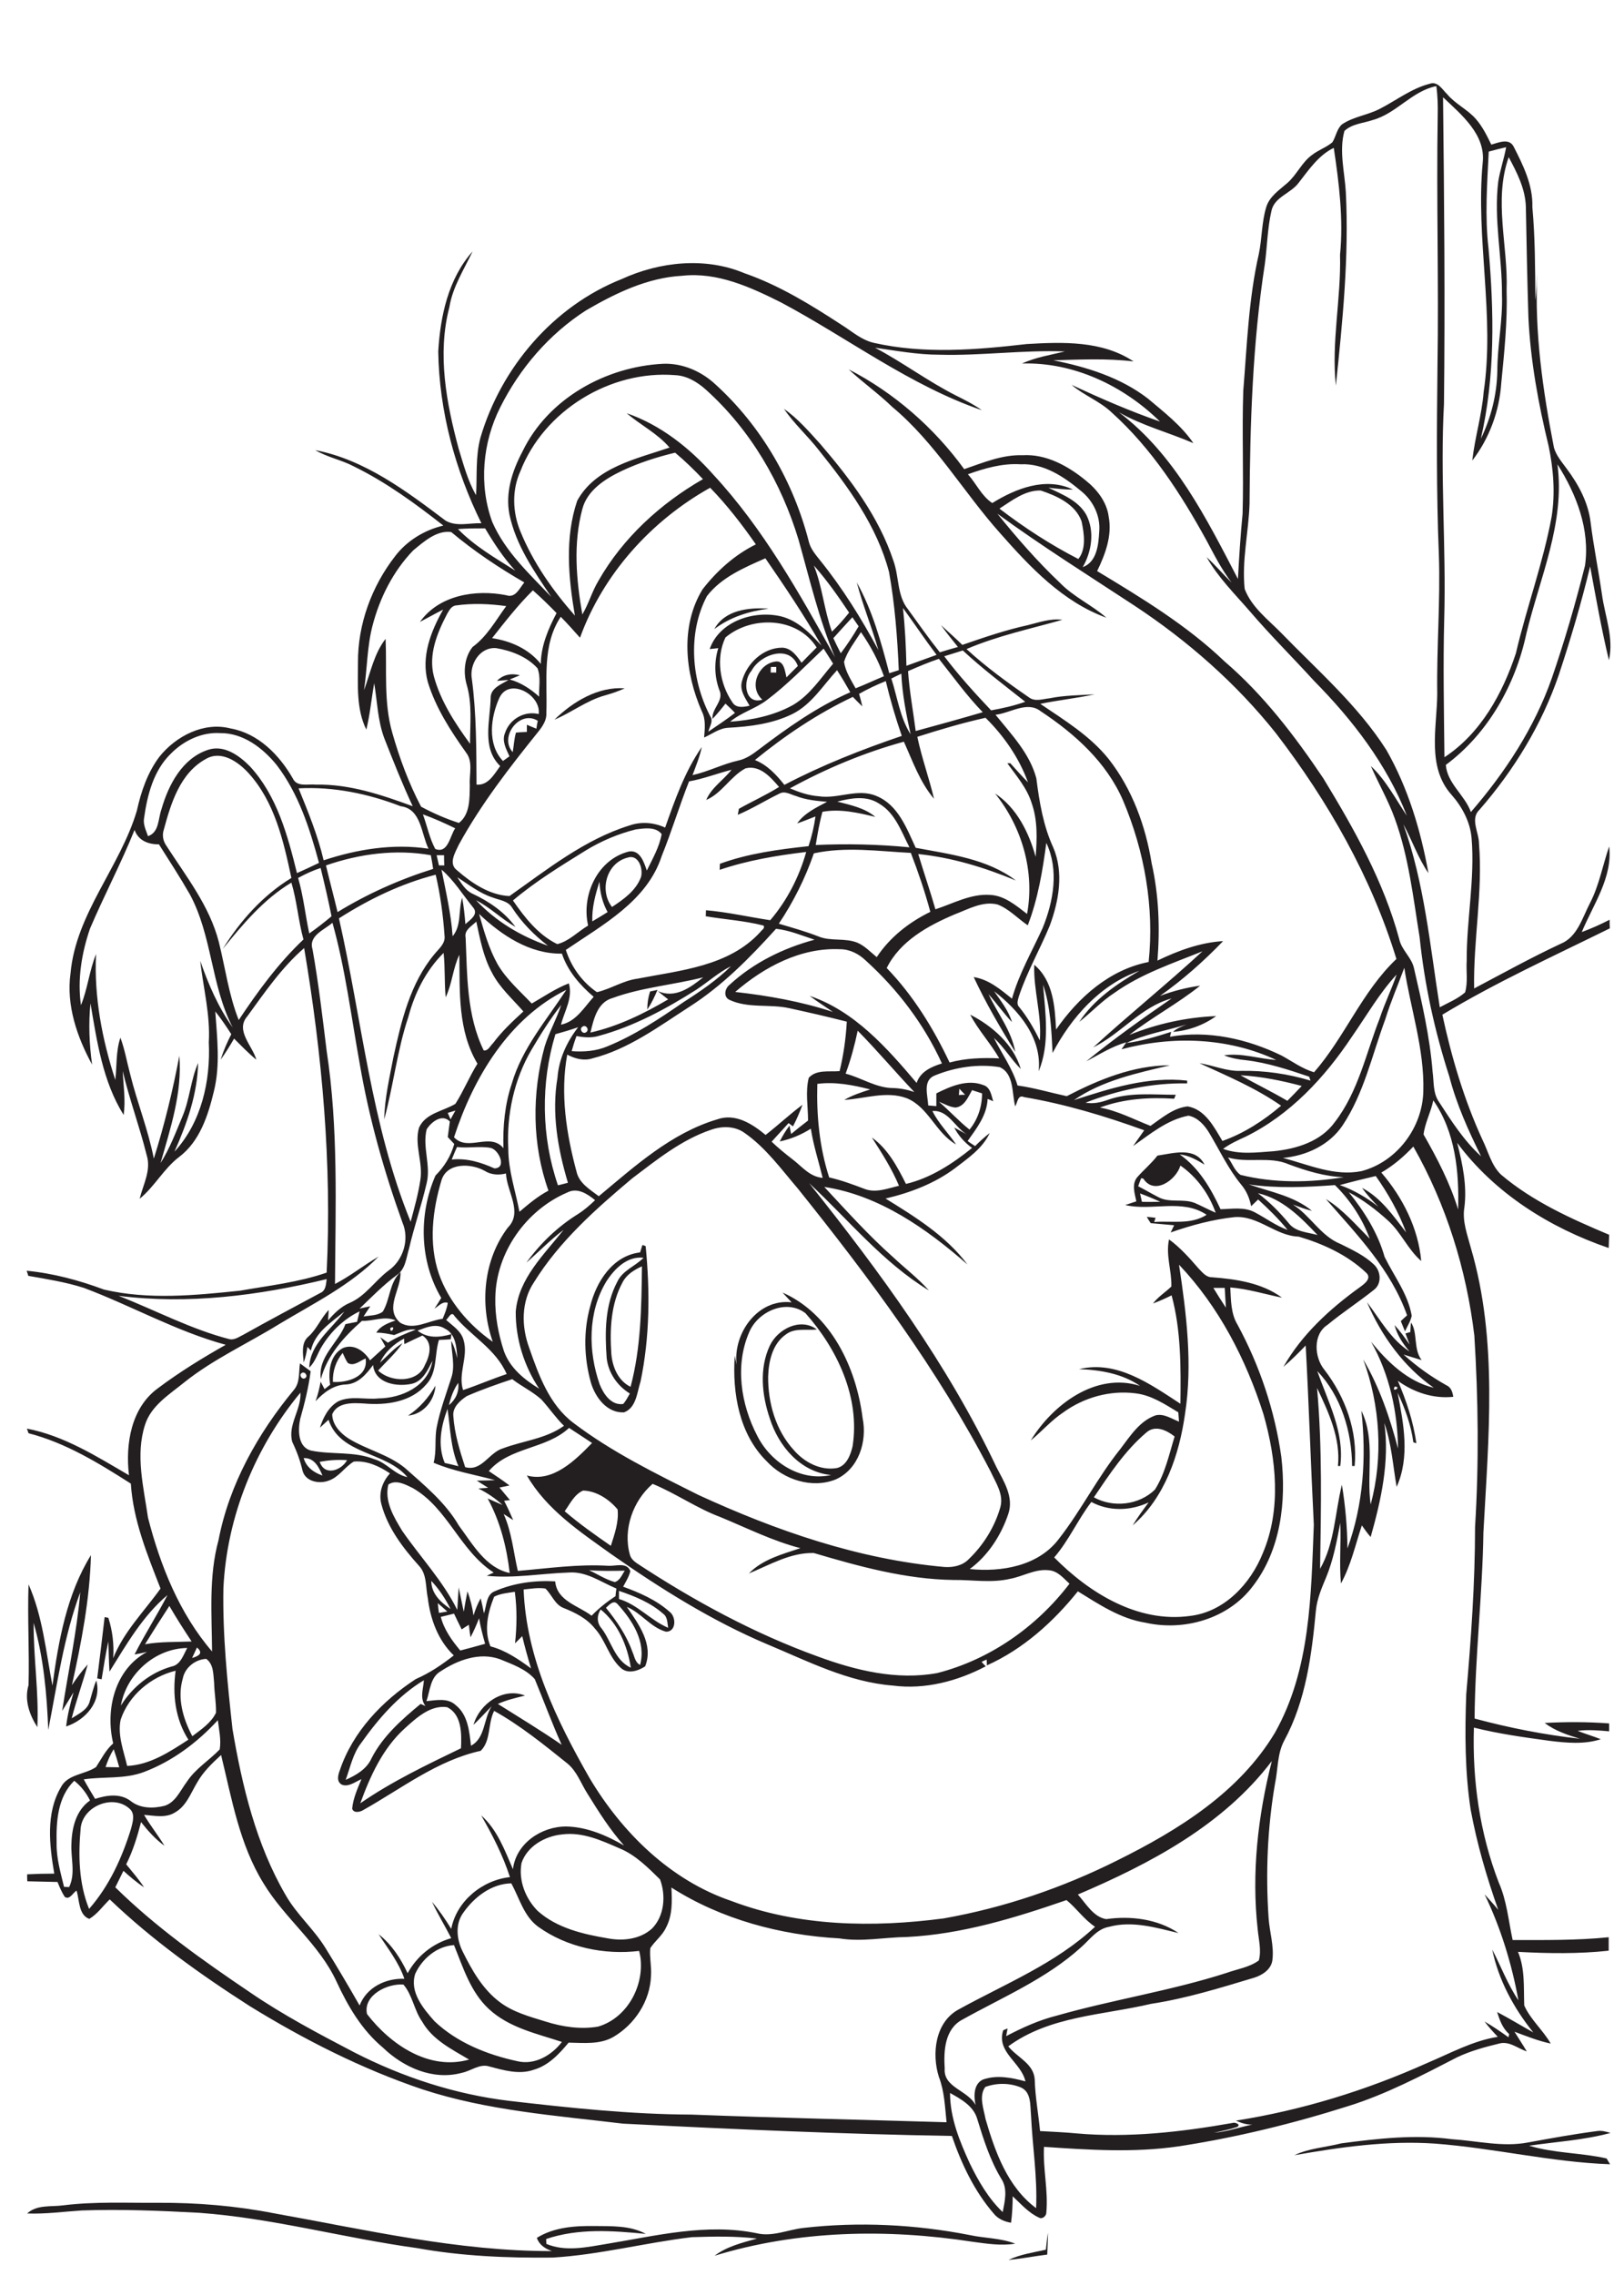 <?xml version="1.0" encoding="utf-8"?>
<!-- Generator: Adobe Illustrator 21.0.2, SVG Export Plug-In . SVG Version: 6.00 Build 0)  -->
<svg version="1.2" baseProfile="tiny" id="Layer_1" xmlns="http://www.w3.org/2000/svg" xmlns:xlink="http://www.w3.org/1999/xlink"
	 x="0px" y="0px" viewBox="0 0 700 980" overflow="scroll" xml:space="preserve">
<path fill="none" d="M276.2,377.9c1-3.7-1.1-10.2-6-8.3c-9,2.4-12,14.2-6.6,21.3C268.7,387.5,274.1,383.8,276.2,377.9z"/>
<path fill="none" d="M212.3,386.7c-5.6-1.9-10.3-5.6-15.2-8.7c1.8,2.7,3.6,5.7,6.6,7.1c7.1,3.2,13.9,7.9,18.5,14.3
	c-6-3.3-10.9-8.3-17-11.5c8.5,9,19.3,15.5,31,19.6c-6-4.6-11.3-10-15.5-16.3C219,388.1,215.2,387.8,212.3,386.7z"/>
<path fill="none" d="M208.5,452.6c1.9,0.3,2.8-2,4-3.1c3.8-5.1,8.4-9.4,13.1-13.7c-4.7-5.4-10.3-10.3-13.6-16.8
	c-3.6-6.8-5-14.4-6.7-21.9c-2,1.9-5.2,3.6-4.6,6.9C201.3,420.3,201.1,437.5,208.5,452.6z"/>
<path fill="none" d="M190.2,508.4c-3.9,13-5.6,27.3-1.1,40.4c4.2,12,12.9,22,23.2,29.2c-5.6-16.2-3.9-35.3,6.5-49.2
	c6.6-6.7-0.5-15.6-0.8-23.3c-3.2,0.8-6.5,0.6-9.3-1.2C203,501.1,192.7,500.7,190.2,508.4z"/>
<path fill="none" d="M192.3,568.6c2.8,2.5,6.4,4.8,7.5,8.6c2.2,7.2-2.5,14.4-0.2,21.6c6.4-2.1,12.5-4.8,18.8-6.9
	c-4.7-10.8-15.3-16.3-22.5-25C194.6,564.6,193.4,567.7,192.3,568.6z"/>
<path fill="none" d="M213,503.4c5.4-0.2,2.1-7.9-1.5-8.8c-4.8-0.9-9.7,0.2-14.6-0.4c-0.8,1.8-1.6,3.7-2.3,5.5
	C201.1,498.9,207.2,500.8,213,503.4z"/>
<path fill="none" d="M255.3,397c2.2-1.3,4.4-2.7,6.6-4c-2.2-4-3.3-8.5-3.5-13C256.6,385.4,255.1,391.1,255.3,397z"/>
<path fill="none" d="M219.2,495c0,9.2,3,18,4.8,27c3.9-3.3,7.9-6.7,12.5-9.1c-7.2-19.9-7.3-41.9-1.6-62.2c1.9-6.1,5.1-11.7,7.2-17.7
	c-4.8,6-8.8,12.6-12.8,19.3C221.7,465.1,218.4,480.2,219.2,495z"/>
<path fill="none" d="M262,450.7c11.7-4.8,22.3-11.9,32.7-19c7.2-4.6,14.4-9.5,20.5-15.5c-5.4,2.7-9.9,6.8-14.9,10.1
	c-13.1,8.3-27,15.9-42,19.9c-3.2,1-6.5,0.7-9.7,0.1c-0.8,2.1-1.5,4.3-2.1,6.6C251.7,453.2,257.1,452.8,262,450.7z"/>
<path fill="none" d="M256,429.4c-6-5-11.3-11.1-13.7-18.6c-13.9,0.3-26-7.9-35.7-17.1c2.1,7.4,4.2,15,8,21.7
	c3.8,6.5,9.5,11.5,14.7,16.9c5.3-3.1,10.3-6.6,16-8.7c1.8,6.2-2,11.9-3.3,17.7C248.4,440,251.9,433.9,256,429.4z"/>
<path fill="none" d="M249.3,442.4c-3.2,1.1-6.5,2.1-9.8,3c-6.4,21.1-6.1,44.2,1.1,65.1c1.4-0.4,2.8-0.8,4.3-1.1
	c-4.4-14.6-7.1-30.1-4.4-45.3C241,456.1,244.4,448.7,249.3,442.4z"/>
<path fill="none" d="M335.7,397.8c5.7,1.8,11.5,3.4,17.1,5.5c5.3,2.3,11.5,0.5,16.8,2.7c3.2,1.5,5.6,4,8.3,6.2
	c5.6-8.6,13.9-15,23.1-19.5c-2.3-8.6-5.2-17.1-8.4-25.4c-13.9-0.7-28.1-2.8-41.8,0.1C347.1,378.3,342,388.4,335.7,397.8z"/>
<path fill="none" d="M249,523c2.7-1.7,5.1-3.8,7.4-6c-3.4-2.7-7.6-5.6-12-3.3c-17.7,7.5-30.7,25.9-31,45.3c-0.1,7.8,1.3,15.6,3.7,23
	c2.5,7.3,8.8,12.4,15.2,16.2c-6.5-9.7-10.2-21.5-10.1-33.2c1.2-14.2,12.3-24.5,20.6-35.2c-5.7,4.3-10.6,9.4-16,14
	C232.8,535.5,240.3,528.3,249,523z"/>
<path fill="none" d="M197.6,595.7c-2,2.9-3.2,6.2-4,9.6C196.4,602.9,198,599.5,197.6,595.7z"/>
<path fill="none" d="M251,442.3c-1.5,1,0.2,3.5,1.7,2.3C254.2,443.6,252.5,441.1,251,442.3z"/>
<path fill="none" d="M303.1,421c-12.9,3.3-26.4,4.4-39,8.9c-6.6,1.9-8.2,9.1-9.6,14.9c11.9-2.7,23-8.1,33.5-14.3
	c-1.5-1.2-3.1-2.4-4.6-3.7C290.9,430.3,297.4,425.5,303.1,421z M279,434.9c0-2.7,0.5-5.3,1.2-7.8c0.8-0.2,2.4-0.5,3.2-0.7
	C282.1,429.3,280.8,432.2,279,434.9z"/>
<path fill="none" d="M274.1,357.4c-7.6,1.9-14.9,5-21.6,9.1c-10.8,6.7-21.6,13.3-31.3,21.5c5,7.4,10.9,14.8,19.1,18.8
	c5-1.3,8.8-5.4,13.3-8c-3-13,4-28.5,17.6-31.9c4.8-0.9,6.5,4.7,7.7,8.2c2.5-5,5.4-10,6.5-15.6C282.6,356.1,277.8,356.9,274.1,357.4z
	"/>
<path fill="none" d="M390.7,286.8c4.4-1.5,8.7-3.2,13-4.8c-5.1-6.6-9.6-13.5-14.5-20.2C390,270.2,390.5,278.5,390.7,286.8z"/>
<path fill="none" d="M316.9,307c-1.4-1.3-2.8-2.6-4.1-4c-1.8,2.3-3.6,4.5-5.6,6.6c-0.4-4.6,5.3-7.9,2.9-12.6
	c-2.1-5.8-2.2-12-0.4-17.9c-1.2,0.1-2.5,0.3-3.7,0.4c4.1-12.1,19.2-16.8,30.7-14.1c7.3,1.8,12.6,7.3,17.5,12.6
	c-7.4-13-15.7-25.4-24.2-37.6c-9.1,4-19,8.2-25.2,16.3c-8.6,16.2-6.8,36.8,1.9,52.6c0.4,1.9-0.8,3.8-1.2,5.6
	C309.3,312.4,313.2,309.8,316.9,307z M331.3,262.2c-8.4,1-16.6,3.6-23.4,8.8C312.4,262.7,322.8,261.6,331.3,262.2z"/>
<path fill="none" d="M191.7,630.2c1.9,0.5,3.9,0.9,5.9,1.4c-3.3-7.8-3.4-16.5-4.7-24.8C190.1,614.3,188.5,622.6,191.7,630.2z"/>
<path fill="none" d="M384.2,292.3c2.6,8,3.7,16.8,8.3,24c-1.8-8.6-3.5-17.3-4-26.1C387,290.9,385.6,291.6,384.2,292.3z"/>
<path fill="none" d="M359.2,275c1,2.2,2.1,4.3,3.2,6.5c2.8-3.7,5.3-7.6,7.7-11.5c-0.9-1.3-1.8-2.6-2.7-3.9
	C364.6,268.9,361.9,271.9,359.2,275z"/>
<path fill="none" d="M354.5,349.7c-1.3,4.7-2.2,9.5-2.9,14.3c13.5-0.6,27-0.3,40.4,1c-3.5-6.8-6.2-14.9-13.2-18.9
	c-5.4-3.5-12-2.3-17.9-0.8c5.7,1.5,11.8,2.7,16.4,6.6C369.9,350.1,362.3,348.3,354.5,349.7z"/>
<path fill="none" d="M304.2,167.8c-3.7-3.3-8.2-6-13.3-6.2c-27.9-2.2-56.4,15.2-66.6,41.4c-3.7,8.1-3.4,17.8,0,25.9
	c5.5,13.4,14,25.4,23.5,36.3c-2.8-16.3-4.4-33.6,1-49.5c8-14.4,25.4-18,39.8-22.9c-5.3-6-12.5-9.6-18.5-14.8
	c14.7,5,27.2,15,37.4,26.5c21.5,23.2,37.1,51.1,52.4,78.6c-6.9-16.3-10.8-33.6-15.7-50.5C336.8,208,323.4,185,304.2,167.8z"/>
<path fill="none" d="M358.6,272.1c2.6-2.6,5.1-5.4,7.5-8.2c-4.8-7-9.6-14-15.2-20.3C354.5,252.8,355.2,262.8,358.6,272.1z"/>
<path fill="none" d="M370.3,298.8c0.5,1.8,0.9,3.6,1.4,5.4c-1.4-1.4-2.7-2.7-4.1-4.1c-15.2,7.2-29.2,16.7-42.2,27.2
	c5.3,2.1,9.2,6.3,12.7,10.7c16.3-8.5,33.3-15.1,50.6-21.1c-2.7-7.8-5.1-15.7-6.9-23.7C377.8,294.9,374,296.7,370.3,298.8z"/>
<path fill="none" d="M349.2,486.3c-4.1,2.6-8.6,4.5-13.4,5.5c1.2-2.4,2.6-4.7,4.2-6.8c0.2,0.9,0.5,2.7,0.7,3.6
	c2.4-2,4.8-3.9,7.3-5.8c0-6.1-1.2-12.4,0.3-18.4c3.3-3.7,8.9-2.5,13.3-2.9c1.7-7,2.7-14.1,3.1-21.3c-8.2-2-16.5-3.9-24.8-5.8
	c-8.5-2-17.7,0.1-25.8-3.6c-2.7-1.4-2.1-5,0.1-6.5c10.2-9.5,23.1-15.8,36.6-19.4c-5.4-1.8-10.8-4-16.6-4.7
	c-11.2,12.5-23.2,24.6-37.5,33.7c-13.2,8.4-26.1,18.2-41.6,22.1c-3.7,1.2-7.6,0.1-10.9-1.6c-3.1,16.8-0.4,34.1,4,50.4
	c1.1,5,5.9,7.7,9.6,10.6c15.6-12.9,31.3-27.1,51-33.1c7.8-2.8,15.1,1.9,20.9,6.7c5.4-4.2,10.4-9,15.9-13c-1.1,3.2-2.5,6.3-4.1,9.3
	c-0.5-0.4-1.4-1-1.9-1.4c-2.4,2.7-4.9,5.3-7.3,8c2.9,2.7,5.9,5.2,9,7.6c4,3,7.3,7.5,12.7,8.1C352.5,500.4,350.3,493.5,349.2,486.3z"
	/>
<path fill="none" d="M216.7,623.7c8.8-3.2,18.5-4.1,26.3-9.7c-3.6-3.5-6.4-7.7-9.8-11.4c-3.8-3.4-8.5-5.6-12.5-8.7
	c-6.6,2.2-13.2,4.5-19.6,7.3c-2.9,1.9-6.2,4.9-5.8,8.6c0.5,7.5,2.7,14.7,5,21.8C207.6,633.8,210.6,625.5,216.7,623.7z"/>
<path fill="none" d="M391.4,289.2c0.6,8.6,2.2,17.2,3.3,25.8c9.7-2.6,19.3-5.3,28.9-8.1c-6.9-7.2-12.7-15.2-18.9-23
	C400.2,285.4,395.8,287.3,391.4,289.2z"/>
<path fill="none" d="M394.1,470.4c-8.3-8.7-16-17.9-24.4-26.4c-1.3,6.3-3,12.5-5.3,18.5c6.9,1.8,13.2,6.2,20.5,6.2
	C388.1,468.8,391.1,469.4,394.1,470.4z"/>
<path fill="none" d="M373.2,413.8c-3-2.8-6.9-4.9-11.1-4.9c-16.9-0.8-32.8,7.5-45.2,18.4c14.3,1.6,28.5,4.1,42.1,8.6
	c-3.3-2.3-6.7-4.5-10-6.9c19.3,6.5,33.4,22.4,46.1,37.5c1.5-4.9,6.4-7,10.9-8.4C398.3,441.2,386.9,426.2,373.2,413.8z"/>
<path fill="none" d="M407,282.7c6.1,8.3,13.1,15.9,20.2,23.3c5-0.9,10-2,14.7-3.8c-9.1-7.2-18.4-14.2-26.9-22.1
	C412.4,281,409.7,281.8,407,282.7z"/>
<path fill="none" d="M448.6,306.4c-5.9-4.7-13.2,0.8-19.5,1.5c6.8,8.4,14.8,16.7,17.6,27.4c1.3,10.1,3,20.4,7.3,29.8
	c4.5,10.8,2.4,23-1.5,33.6c-4.2,10.2-9.8,19.9-13.3,30.4c-0.4,1.5-1.3,3.4,0.1,4.7c3.6,4.4,6.4,9.3,8.9,14.4
	c0.9-11-2.8-21.6-2.4-32.6c8.2,6.8,8.9,18,9.4,27.9c9.6-13.7,23-25.8,39.9-29.1c2.5-23.6-1.8-47.7-11-69.5
	C477,328.4,463.3,316,448.6,306.4z"/>
<path fill="none" d="M363.8,285.1c0.6,4.2,2.9,7.8,5,11.4c4.1-1.7,8.1-3.5,12.2-5.3c-2.4-6.8-5.8-13.1-9.9-19
	C368.5,276.4,365.3,280.4,363.8,285.1z"/>
<path fill="none" d="M183.2,588.1c2.2-4.1,3.5-9.8-1-12.8c-2.6,1.2-5.2,2.4-7.8,3.7c0-0.6,0-1.8-0.1-2.4c-4.5,2.3-8.3,5.8-10.4,10.4
	c3.2-2.9,6-6.2,9.7-8.4c-3,4.4-6.9,7.9-10.5,11.8C168.4,595.5,180,595.9,183.2,588.1z"/>
<path fill="none" d="M149.6,629c-3.9-0.3-7.9,0-11.8,0.7C139.9,636,147.1,633.5,149.6,629z"/>
<path fill="none" d="M189,577.3c-2,6.4-0.6,14-5.5,19.2c-6.5,7.6-17.2,9-26.6,8.2c-4.8-0.3-11.6-0.7-13.9,4.6
	c0,4.6,3.5,8.2,7.1,10.5c7.8,4.8,17.1,6.8,24.3,12.7c8.5,7.6,17.5,14.8,23.2,24.8c5.9,7.9,11.5,18.3,21.9,20.4
	c-1.3-11.2-4.1-22.2-9.5-32.1c2.1,1,4.2,1.9,6.4,2.8c-3.1-2.9-6.6-5.2-10.4-7.1c1.4-0.1,2.8-0.2,4.2-0.3c-1.6-1-3.3-2.1-4.9-3.1
	c2.6-0.1,5.3-0.1,7.9-0.2c-8.8-2.5-18-3.9-26.5-7.5c1.4-5.1,0.3-10.5,1.4-15.6c1.5-7.1,4-14,6.2-20.9c1.8-5.2,0-10.7,0-16
	c1.3,2.3,1.9,4.9,2.6,7.5c-0.2-4.7-0.5-10.5-5.4-12.8c-3.7-2.3-8-0.5-11.7,0.9c4.3,3.4,9.4,3,14.4,1.5c-0.1,0.6-0.2,1.7-0.3,2.2
	C192.4,577.1,190.7,577.2,189,577.3z M175.9,609.8c5-3.2,8.9-7.8,11.8-12.9C187.3,603.3,182.5,609.1,175.9,609.8z"/>
<path fill="none" d="M131,628.1c1.1,4,4.4,6.3,8.1,7.5C137.5,632.1,135.5,627.9,131,628.1z"/>
<path fill="none" d="M554.9,474.2c2.1-2.1,4.2-4.2,6.2-6.4c-8.6-2.3-17.5-4-26.4-4.6C541.4,466.9,548.3,470.2,554.9,474.2z"/>
<path fill="none" d="M172.1,569.8c5.8,3.7,12.4-0.9,18.4-1.6c0.9-2.2,1.9-4.5,2.2-6.9c-2.3-0.7-3.9,1.4-5.7,2.5c1-1.5,2-3.1,2.9-4.6
	c-9.5-15.8-9.9-36-2.5-52.7c3.8-3.9,6.6-8.4,8.1-13.6c-0.9-1-1.9-2-2.8-3c0.3-2.2,0.6-4.5,0.9-6.7c-3.3-3.5-8,0.3-10,3.4
	c-1.9,7.7,1.9,15.5,0,23.2c-2.2,9.5-5.4,18.7-7.6,28.2c-1.2,3.9-1.5,8.8-5.2,11.3c-5.8,4.3-10.9,9.5-16.1,14.5
	c1.5-0.3,3.1-0.7,4.6-1c-1,1.4-1.9,2.9-2.9,4.4c2.8-0.5,6-0.3,8.3-2.1c3.2-5.4,2.8-12.5,7.6-17C173.1,555.3,165.5,563.5,172.1,569.8
	z"/>
<path fill="none" d="M527.2,494.9c7,2.6,14.6,1.5,21.9,1c9.8-1,20.3-4.3,26.3-12.6c10.1-13,13.4-29.5,19.3-44.6
	c2.1-6.4,5.1-12.5,7.3-18.9c-7.5,8.1-13,17.8-19.3,26.8c-11.7,17.6-26.7,33.6-45.8,43.1C533.5,491.3,530.2,492.8,527.2,494.9z"/>
<path fill="none" d="M129.4,599.9c-19.7,23.6-31.7,53.4-33.2,84.1c-0.4,20.3,1.6,40.6,3.9,60.8c4.2,24.7,10.1,49.7,22.9,71.5
	c4.7,8.3,12.1,14.6,17.1,22.7c5.1,8.2,10,16.5,14.8,24.9c3-7.9,11.2-11.8,19.3-11.5c-2.4-7.1-7.1-13-11.1-19.2
	c5.6,4.4,9.6,10.4,12.5,16.8c4-7.4,10.7-12.8,18.8-15.1c-2.7-5.3-5.8-10.3-8.3-15.7c3.1,3.7,5.9,7.6,8.3,11.7
	c2.3-12,13.4-21,25.3-22.3c-3.1-9.3-7.5-18.1-12.4-26.6c6.9,6.1,10.2,15,13.7,23.2c1.4-11.2,12.4-18.6,23.1-18.4
	c8.9,0.2,17.3,3.8,24.8,8.2c-6.1-6.8-10.9-14.5-15.7-22.2c-2.8-4.5-4.5-9.8-8.8-13.2c-10.1-8.1-20.2-16.2-31.5-22.6
	c-2.8,5.4-1.3,12.9-5.8,17.2c-18.7,4-34.2,16.3-50.6,25.5c-1.4,0.9-4.2,1.5-4.8-0.6c0.4-4.5,2.3-8.6,4-12.7
	c-2.6,1.1-5.5,3.5-8.4,2.4c-2.5-1.3-1.6-4.3-0.9-6.3c5.6-16.5,18.3-29.8,32.7-39.2c6-2.6,11.3-6.2,16.4-10.2
	c-6.8-6.5-10.1-15.5-11.2-24.7c-0.9-4.7-0.2-10.2-3.8-13.9c-6.9-7.8-13.5-16.3-16.2-26.5c-1.2-4.8,0.4-9.7,3.7-13.3
	c-4.6-3.1-10-5.6-15.6-5.1c-3.9,2.3-6.3,6.7-10.8,8.2c-4,1.6-10.1,0.4-11.3-4.3c-1-4.3-2.5-8.4-4.4-12.3
	C123.9,613.8,129.9,607.3,129.4,599.9z"/>
<path fill="none" d="M471,450.9c15.4-14.1,31.7-27.2,47.1-41.4c-12.9,5.2-26.3,9.7-37.8,17.8c-5.6,3.6-10.1,8.5-15.3,12.6
	c6.3-9.6,16.1-16.3,25.9-22c-16.8,5.9-29.3,19.9-37.4,35.4c-0.6-9.9-0.9-19.9-4.1-29.4c1,12.4,2.9,25.5-1.9,37.3
	c1.4-14.4-8.6-26.3-19.2-34.5c3,4.2,6.3,8.3,7.7,13.3c-3.6-3.8-6.6-8.1-10.1-12c3.8,8.2,9.8,15.6,11.5,24.8
	c-6.4-10.4-12.7-21.1-17.9-32.2c6.5,1,11.6,5.3,16.5,9.3c3.1-10.7,8.7-20.4,13.2-30.4c4.6-11.5,7.1-25.1,1.6-36.7
	c-1.6,12-3.6,24.2-8,35.5c-4.4-3-8.1-7.1-13.1-9c-6.4-1.5-12.5,2-18.2,4.2c-11.6,4.9-23.7,11.5-29.5,23.2
	c11.4,11.8,20.1,25.9,27.1,40.7c7-1.9,14.2-2,21.4-1.8c-3.7-6.5-9-12.1-12.5-18.8c9.5,4.9,18.7,12.9,21.8,23.4
	c-4.2-4.1-7.2-9.4-11.6-13.4c3.5,6.8,8,13.1,10.2,20.5c7.2,1,14.2,3.1,21.2,4.6c13.8-7.1,28.7-13.3,44.5-13.3
	c-14.2,3.4-29.1,6.5-41.4,15c15.8-5.1,32-10.3,48.8-8.4c0,0.3,0,0.9,0,1.2c-15-0.2-29.9,2.9-43.8,8.3c3.3,0.6,6.5-0.1,9.6-1.2
	c9.4-3.3,19.5-2.1,29.3-2.2c-0.2,0.4-0.5,1.3-0.7,1.7c-10.8-0.7-21.8,0-32,3.8c7.7,1.4,14.6,5.1,21.8,7.9c4.9-3.4,9.9-7.6,16-8.4
	c7.7,1.3,11.4,8.8,15,14.9c9.3-3.3,17.8-8.7,25.3-15.2c-10.9-7.6-23.2-12.8-35.2-18.3c6,1,11.8,3.6,18,3.3
	c10.1-0.2,20.2,1.3,29.9,4.2c-0.1-0.4-0.4-1.2-0.6-1.7c-8.9-2.9-17.9-6-27.3-7.1c-3.2-0.4-6.4-1-9.4-2.1c7.6-1.1,15,1.5,22.5,2
	c-20.8-9.8-44.7-10.5-66.7-4.6c0.7-1,1.4-2,2.1-3c-6.2,1.8-11.7,5.3-17.5,8c11.7-9.7,24.2-18.5,36.8-27.1
	C491.6,433.5,483,445,471,450.9z"/>
<path fill="none" d="M606,530.8c-3.2-8.7-7.8-16.7-13.1-24.3c-5.2,1.3-10.3,2.5-15.5,3.9c6,2.1,11.6,5.3,16.6,9.3
	c-2.5-2.6-5-5.2-7.1-8.1C595.2,515.9,600.5,523.7,606,530.8z"/>
<path fill="none" d="M613.5,488.7c5.9,10.3,11.4,20.9,14.9,32.3c0.5-16.2-1.1-33.4-10.8-47C616.8,479,614.2,483.7,613.5,488.7z"/>
<path fill="none" d="M538.8,519.7c-0.7-3.4-2-6.6-4.3-9.3c-5.5-6.8-9.2-14.8-13.8-22.3c-2-3.3-4.9-6.6-8.9-7.4
	c-9.1,1.7-16.5,7.9-23.9,13.1c1.6-2.3,3.2-4.5,4.8-6.8c-16.9-6.1-34.1-11.3-51.8-14.3c-2.8-1.2-2.8,2.3-3.8,4
	c-1.5-5.7-0.5-14.2-6.7-16.9c-9.4-1.5-19.3,0-28,3.6c-5.3,2.1-3,8.6-2.8,12.9c1.2,0.1,2.4,0.2,3.5,0.3c0.1-1.8,0.1-3.7,0-5.5
	c6.1-3.1,13.3-6.2,20.2-3.6c3.1,0.9,3.5,4.4,4.3,7c-0.8-0.3-1.6-0.7-2.4-1c-0.3,7-4.6,12.6-8.6,18.1c1.1,0.7,2.1,1.4,3.2,2.2
	c2-2,4.1-3.9,6.3-5.6c-3.1,6.6-9.3,10.8-14.9,15.1c-8.9,6.6-19.4,10.5-30,13.1c12.8,7.9,26.2,16.2,35.3,28.4
	c-17.7-15.4-38.1-29.8-61.7-33.4c9.6,10.3,19,20.9,29.6,30.2c5.2,4.8,10.8,9.1,15.5,14.4c-19.9-12.1-34.7-30.6-51.6-46.2
	c30.5,38.2,59.7,78,80.7,122.3c3.2,6.2,7.6,13,5.1,20.2c-3.2,9.2-8.7,17.9-16.6,23.7c13.7,1.4,29.8-1.3,38.5-13.1
	c9.7-12.3,16.6-26.4,26.4-38.6c4.2-5.5,8.3-12.1,15.2-14.5c3.6-0.9,6.9,1.6,10.1,2.7c-0.1-1.3-0.2-2.7-0.3-4
	c-5.8-3.5-11.6-7.4-18.5-8.2c-11-1.4-22.3,1.8-31.2,8.3c-5.1,3.5-9.1,8.2-13.9,12c9.5-15.5,28.1-29.4,47.1-23.5
	c-7.7-5.3-17.1-6.9-26.3-7.2c16.3-4,30.8,6.5,43.7,14.9c0.2-15.6,0.3-31.6-3.8-46.7c-2.6,1.2-5.3,2.5-8,3.5c2.2-2.9,5.3-4.8,7.9-7.3
	c0.1-6.8-2.6-13.5-1-20.3c4.8,3.5,8.8,8,12.7,12.5c1.6,1.6,3.2,3.8,5.7,3.8c10.5,0.8,21.6,2.4,30.3,8.8c-7.5-1.4-14.7-3.8-22.3-4.4
	c0.3,5.4,0.2,11.2,3.1,16c9.6,17.7,16,37.1,18.9,57c2.3,19.1-0.2,40.1-12.3,55.7c-10.5,13.9-29.6,19.4-46.3,15.7
	c-10.8-1.8-19.9-8-29.1-13.5c-10.6,13.2-23.6,24.9-39.2,31.9c0-0.6-0.1-1.9-0.1-2.5c-0.7,0.3-1.5,0.7-2.2,1c0.4,0.5,1.3,1.4,1.8,1.9
	c-12.2,6.4-26.2,10-40,8.3c-19.3-1.5-36.6-10.5-54.2-17.8c-23.9-10.1-46-24-67.2-38.8c-13.5-9.6-28-19.3-36.4-33.9
	c11.3,3.2,20.9-6.5,28.1-14c-3.3-2.2-6.6-4.4-9.9-6.5c-10,9.3-25.6,8-34.6,18.6c3,1.9,6,4,8.9,6.2c-1.4,0.3-2.9,0.6-4.3,0.9
	c1.5,1.8,3,3.6,4.5,5.4c-0.6,0.1-1.9,0.2-2.5,0.3c1.4,2.7,2.7,5.5,3.9,8.3c-1.4-0.8-2.8-1.7-4.1-2.6c3.4,7.8,4.1,16.3,6.1,24.5
	c13-1.1,25.9-2.9,39-2.2c3.2,0.3,8-1.6,9.5,2.3c-0.6,2.4-1.9,4.6-3.1,6.7c7.1,2.6,14.3,5.7,20,10.8c2.8,2.2,3,8.6-1.5,8.6
	c-6.6-1.8-10.6-8.1-16.9-10.7c5.1,7.4,11.6,16,7.9,25.6c-3,2-7.6,3.5-10.6,0.6c-5.1-4.6-6.4-11.9-11.1-16.9
	c-3.4-4.3-8.4-6.8-13.4-8.8c-3.9-1.5-5.1-5.8-7.9-8.4c-3.1-0.5-6.3,0.1-9.4,0.4c1.1,29.3,14.1,56.2,28.4,81.2
	c14,23.5,34.8,44.1,61.2,53c29.1,10.9,61,11.5,91.4,7.5c26-4.5,51.3-13.2,74.9-25c26.3-12.9,52.7-29.3,68-55.1
	c15.3-27.2,15.5-59.2,16.7-89.5c-1.3-25.7-2.1-51.5-3.5-77.2c-3.1,3.1-6.2,6.3-9.6,9.2c7.9-13.9,19.9-24.9,32.8-34.2
	c1.9-1.5,5.6-4,2.8-6.4c-8-7.6-18.5-12.4-29-15.5c-10-0.3-17.5-9.3-27.7-8.4c-9.4,1-18.6,3.5-27.5,6.6c0.5-1,1-2.1,1.5-3.1
	c-3.4-0.3-6.7-0.6-10.1-0.9c-0.5-0.9-1.1-1.8-1.7-2.7c1.3,0.1,2.5,0.3,3.8,0.4c-0.2,0.6-0.4,1.2-0.6,1.8c7.6-0.7,15.7,1.3,22.6-3.1
	c-10.5-7.1-23.6-1.5-35.1-4.2c1.6-0.6,3.2-1.1,4.8-1.6c-0.7-3.4-2.1-7.4,0.4-10.4c2.8-3.2,6.1-5.9,8.7-9.3
	c6.9-1.1,16.3-4.1,20.3,3.9c-3.3-2-6.8-4-10.7-4.4c8.3,5.9,13.4,14.6,17.6,23.6c4.9-0.2,10.2-1.2,14.7,1.3c4.8,2.5,9.1,5.8,14.2,7.6
	c-3.9-4.8-8.3-9.1-13.1-13C540.8,517.8,539.8,518.8,538.8,519.7z"/>
<path fill="none" d="M464.7,816.1c3.5,3.9,6.6,9.7,12.2,10.6c10.6-1.5,22.2-0.1,31.2,6c-9.8-2.3-19.9-5.4-29.9-2.7
	c-5.3,0.9-8.4,5.6-12.2,8.9c-14.9,13.5-33.7,21.4-51.1,31.1c-7.6,4-8.1,13.5-7.6,21.1c-0.6,8.3,10,9.3,13.3,15.7
	c-0.8-3.8-0.9-9.1,3.2-11c5.9-2.2,12.4-0.9,18.3,0.8c-1.8-8.3-12.6-12.5-9.6-22c0.5-0.2,1.5-0.6,1.9-0.8c-0.2,1.1-0.4,2.2-0.6,3.3
	c6.9-3.6,14.1-6.9,21.7-8.8c24.2-6.9,49.2-10.8,73.2-18.4c4.7-1.7,9.9-2.4,14-5.4c1.2-4.5-0.1-9.1-0.5-13.5
	c-2.6-24.3,0.1-48.8,6.3-72.4C527.5,786.2,495.9,802.8,464.7,816.1z"/>
<path fill="none" d="M492.3,517.8c2.6,0,5.3,0,7.9,0c-2.8-1.3-5.7-2.5-8.6-3.5C491.7,515.1,492.1,516.9,492.3,517.8z"/>
<path fill="none" d="M524,522.5c-2.9-8.1-8.1-15.3-15.2-20.3c-1.9,6.3-11.3,12.9-16,5.6c-0.2-0.1-0.7-0.2-0.9-0.2
	c-0.4,1.1-0.8,2.3-1.3,3.5c2.9,1.5,5.8,3.2,8.7,4.7c4.9,2.5,10.7,0.5,15.7,2.6C518,519.6,520.9,521.2,524,522.5z"/>
<path fill="none" d="M555.3,526.7c2.9,3.9,8.2,4,12.5,5.2c-7.2-7.6-15-15.6-25.7-18C547.1,517.7,551.4,522,555.3,526.7z"/>
<path fill="none" d="M199.2,386.7c0.7,3.8,1,7.6,1.4,11.4c1.9-1.8,5.8-4.1,3.4-7.1c-4.5-5.5-8.2-11.8-13.7-16.5
	c1.9,9.5,4.1,19,4.8,28.7C199,398.7,197.6,392.1,199.2,386.7z"/>
<path fill="none" d="M251.3,642.1c-3.8,1.7-5.6,5.7-7.9,8.9c6.3,5.4,13.1,10.2,19.9,14.9c1.6-5.1,3.4-10.3,2.8-15.7
	C262.5,645.9,257,642.2,251.3,642.1z"/>
<path fill="none" d="M217,494.6c-0.3-9.4,0.6-18.8,3.6-27.8c4.4-15.2,15-27.4,23.5-40.4c-24.9,12.4-40.1,38-48.4,63.5
	C201.7,496.3,211.2,487.6,217,494.6z"/>
<path fill="none" d="M431.3,649.2c1.5-5.5-2-10.6-4.2-15.3c-22.7-43.8-52.4-83.5-83.1-121.9c-7.2-8.4-13.8-17.6-23-24
	c-4.2-3-9.8-3-14.5-1.3c-12.7,4.3-23.3,12.9-33.9,20.9c-15.7,13.2-31.5,27.1-42.3,44.7c-5.5,8.3-5.5,19.2-2.1,28.3
	c4.1,11.8,8.7,24.5,19,32.3c16.6,12.6,35.4,21.8,54,31.1c33.5,15.4,68.9,27.8,105.9,31c3.8,0.3,7.9-0.6,10.6-3.4
	C424.1,665.6,428.9,657.7,431.3,649.2z M276.1,595c-1.5,4.7-1.9,11.3-7.1,13.3c-7.3,0.5-12.4-6.4-14.3-12.8
	c-3-10.6-3.3-22.2-0.3-32.9c2.6-10.6,9.7-21.8,21.5-23.2c0.3-1.1,0.7-2.1,1-3.2c0.4,0.1,1,0.3,1.4,0.4
	C280.2,556.1,280.1,575.9,276.1,595z M360.2,637.2c-10.2,4.1-22.4,0.1-29.7-7.8c-11.9-11.7-15-29.5-13.8-45.5
	c0.3,1.3,0.5,2.6,0.8,3.9c-1.6-13.5,9.1-28.6,23.7-26.9c-1.3-1.4-2.6-2.8-3.9-4.2c21,9.1,31.8,32.3,34.6,53.9
	C373.9,620.8,370.2,632.9,360.2,637.2z"/>
<path fill="none" d="M323,573.8c-6.3,14.4-3.7,31.3,3.4,44.8c5.8,11.5,18.7,19.7,31.8,16.9c-13.2-1.3-22.7-12.5-26.4-24.4
	c-3.4-10-4.6-21.5,0-31.3c3.4-7.2,13.2-12.3,20.3-7c-4.4,0.6-9.5-0.7-13.3,2.1c-5.9,4-7.6,11.5-7.7,18.2
	c-0.1,11.4,3.3,23.2,11.1,31.7c4.5,5.1,11.5,8.8,18.5,7.7c4.2-1,5.9-5.6,6.8-9.4c3.3-21-6.6-41.9-20.3-57.3
	C338.9,559.5,326.8,565,323,573.8z"/>
<path fill="none" d="M261.4,552.2c-8,13.3-7.8,30-2.8,44.3c1.7,4.1,4.9,9,10.1,8.4c1.2-1.3,2-3,2.9-4.5c-5.4-3.4-9.3-9-10-15.3
	c-0.8-11.1-0.8-22.9,4.6-32.9c2.3-4.8,7.7-6.6,11.3-10.2C270.3,541.1,264.9,546.7,261.4,552.2z"/>
<path fill="none" d="M315.3,331.9c-6.1,1.5-12,3.8-18.3,5c-4.2,10.6-7.6,21.6-11.8,32.2c-6.3,19.4-25.5,29.6-41.3,40.4
	c2.3,7.3,7,13.9,13.4,18.2c5.9-1.4,11.2-5,17.4-5.8c18.5-3.6,39.5-5.3,53-20.1c0.6-0.9,2.2-1.6,1.4-2.8c-8.1-2.1-16.6-2.5-24.9-4
	c0-0.6,0.1-1.9,0.1-2.6c9.3,0.8,18.5,2.9,27.7,4.3c7.3-8.5,12.5-18.7,15.5-29.4c-12.6,1.4-25.2,3.6-37.3,7.7c0-0.6,0.1-2,0.1-2.6
	c12.3-4.5,25.3-6.2,38.2-7.6c1.3-4.2,2.4-8.5,3-12.8c-2.6,1-5.3,2.1-7.9,3c3.1-4.5,8.2-6.8,12.9-9.3c-4.5-0.5-9.1-0.9-13.4-2.5
	c-2.3-0.6-4.8-2.4-7.2-1c-6,3-11.7,6.5-17.9,9.1c0.1-0.6,0.4-1.9,0.5-2.6c5.7-3.2,11.7-6,17.3-9.4c-3.6-4.2-8.3-9.6-14.5-8
	c-6.5,3.5-10.1,10.7-16.9,13.8C306.7,339.5,311.8,336.3,315.3,331.9z"/>
<path fill="none" d="M194.2,482.2c0.7-1.3,1.4-2.6,2.1-3.9c-1.1,0.3-2.2,0.7-3.3,1C193.4,480.3,193.8,481.2,194.2,482.2z"/>
<path fill="none" d="M340.6,339.8c3.9,1.7,8.1,3.1,12.4,3.4c8.3,1.3,16.8-3.6,24.9-0.1c9.3,3.8,13,13.9,16.9,22.3
	c14.8,2.8,30.8,4.7,43.2,14.1c-13.5-5.6-27.5-9.9-42.1-11.4c2.4,7.9,5.1,15.8,7.4,23.8c7.7-2.5,15.2-6.8,23.6-6.2
	c6.3,0.3,11.2,4.6,15.9,8.2c3.4-18.3-2.2-37.5-13.8-51.9c9.4,6.1,14.6,16.8,17.5,27.3c0.5-7.7,0.8-15.7-1.7-23.1
	c-2-6.5-6.6-11.8-10.5-17.2c0.3,0,1,0,1.3,0c2.5,2.8,4.9,5.6,7.6,8.2c-3.8-10.5-10.5-20-18.3-27.8c-9.9,2.2-19.8,5-29.4,8.2
	c1.9,9.1,5.2,17.8,7.3,26.9c-6.1-7.1-9.2-16.1-13-24.6C372.6,324.3,356.2,331.3,340.6,339.8z"/>
<path fill="none" d="M523,554.8c1.7,2.8,3.5,5.7,5.4,8.5c-0.2-2.8-0.4-5.7-0.5-8.5C526.2,554.7,524.6,554.7,523,554.8z"/>
<path fill="none" d="M454.2,670.8c15.2,15.3,36.1,28.3,58.5,25.2c14.8-1.6,26.1-13.7,31.4-27c8.1-19,5.8-40.5,0.3-59.9
	c-7.5-23.6-19.2-46.3-36.4-64.4c3.2,21.2,5.9,42.8,2.6,64.2c-2.5,17.6-8.7,36.2-22.6,48.1c2.1-3.4,4.5-6.7,6.9-9.9
	c-7.8,3.7-17.1,4-24.8-0.3C464.4,654.5,460.6,663.5,454.2,670.8z"/>
<path fill="none" d="M413.6,469c-0.1,0.7-0.2,2-0.2,2.7c0.7,0,2.1-0.1,2.8-0.1C415.3,470.7,414.4,469.9,413.6,469z"/>
<path fill="none" d="M404.8,474.6c4.5,3.9,8.5,8.4,13.2,12c3.6-4.4,5.3-9.9,5.4-15.6c-1.4-0.5-2.9-0.9-4.3-1.4c-1.8,2.9-3.2,7-7,7.5
	C409.4,477,407.1,475.5,404.8,474.6z"/>
<path fill="none" d="M506.2,618.9c-3.4-2.8-8.3-5.1-12.2-1.7c-9.2,7.7-15.9,18-22.6,27.9c8.3,4.6,19.4,3.4,26.2-3.2
	C502.2,634.9,503.8,626.7,506.2,618.9z"/>
<path fill="none" d="M435.5,680.1c-8.1,2-16.3,0.5-24.5,0.5c-20.6-0.3-40.6-5.8-60.1-11.6c-10-0.3-19,5.2-28,8.8
	c5.9-6.1,14.4-8.3,22.2-10.9c-12-3.1-23.1-8.7-34.5-13.4c-10.2-3.9-19.2-10.3-29.2-14.3c-8.4,7.3-12.9,19.6-9.8,30.5
	c0.4,1.6,1.7,2.7,3,3.7c24.5,16.1,50.5,30.2,78.1,40.2c16.3,6,34,10.4,51.4,7.1c22.7-5.8,42.8-20,57-38.5c-2.7-2.3-5.2-5.6-9-5.7
	C446.2,675.8,441,679.1,435.5,680.1z"/>
<path fill="none" d="M390.8,473.1c-8.8-3.3-18,0.2-27,0.7c3.5-2,7.4-3.3,11.2-4.5c-7.4-2-15.1-3.4-22.8-2.4
	c-0.4,13.6,0.9,27.3,5.1,40.3c5.3,1.1,10.4,3,15.4,5c4.8,1.9,10-0.2,14.7-1.4c-3-7.4-7.3-14.1-11.7-20.8c6.9,5,11,12.6,14.7,20
	c10.7-2.5,20.1-8.7,28.5-15.5c-3.2-2.3-5.9-5.3-7.7-8.8c1.8,1,3.7,2,5.5,3c-5.3-3.1-8.1-10.7-14.9-10.1c2.6,5.4,6.8,9.5,10.1,14.5
	C403.3,488.1,400.2,477,390.8,473.1z"/>
<path fill="none" d="M268.4,552.3c-5.1,9.3-5.6,20.3-4.9,30.7c0.4,5.7,2.9,11.8,8.3,14.4c4.4-16.9,4.6-34.5,4.9-51.9
	C273.4,547.1,270.1,549,268.4,552.3z"/>
<path fill="none" d="M188.2,368.4c0.3,1.5,0.7,2.9,1,4.4c0.6,0,1.7,0,2.2,0c0-1.5-0.1-2.9-0.1-4.4
	C190.3,368.4,189.2,368.4,188.2,368.4z"/>
<path fill="none" d="M68.7,363.4c-4.6,0.1-9-1.5-10.5-6.2c-5.9,14.4-13.1,28.2-19.2,42.5c-3.6,10.5-5.5,21.9-3.9,33
	c2.9-7.1,3.6-14.9,6.5-22c-0.9,18.4,2.6,36.8,8.3,54.2c0.7-6.1,0.1-12.4,2.2-18.2c1.9,5.1,2.8,10.5,4.2,15.7
	c3,12.3,7.8,24,10.2,36.4c4.5-14.6,8.1-29.4,11-44.3c1.2,15.8-3.9,31.2-8.1,46.2c4-6.3,6.6-13.3,9.5-20.2c3-7.4,3.5-15.5,6.7-22.9
	c-0.4,13.3-4.9,26.1-10.2,38.2c11.6-12.6,15.6-30.4,14.8-47.1c0.7-11.9-2.4-23.4-3.7-35.1c3.5,10,7.7,19.9,14.2,28.4
	c-9.4-18-8.7-39.5-18.5-57.4C77.8,377.7,73.2,370.6,68.7,363.4z"/>
<path fill="none" d="M138.2,373.9c-3.4,1.1-6.6,2.6-9.7,4.3c2.3,7.8,3.1,15.9,4.8,23.9c3.3-2.3,6.5-4.8,9.6-7.4
	C141.5,387.8,139.9,380.8,138.2,373.9z"/>
<path fill="none" d="M95.9,408.8c7.5-12.2,17.3-23.2,29.6-30.6c-3.4-15.9-7.2-32.9-18.5-45.2c-4.4-4.9-11.6-9.8-18.3-6.1
	c-11.2,6-15.1,19-18.2,30.5c-0.8,2.4-0.4,4.9,1.1,6.9c8.5,13.2,18.7,25.9,22.6,41.4c2.8,11.2,4.3,22.9,8.6,33.7
	c8.2-12.4,17-24.5,27.9-34.7c-2.2-8.1-2.9-16.5-5.2-24.5C113.6,387.4,104.6,398.1,95.9,408.8z"/>
<path fill="none" d="M69.7,348.5c3-10.5,9-22,20.1-25.6c6.9-2.3,13.5,2.6,18.1,7.2c11.6,12.6,16.1,29.7,20.2,45.9
	c3.2-1.4,6.4-2.9,9.5-4.4c-4-14.8-8.8-29.8-18.2-42.1c-6-7.3-14.5-13.8-24.4-13.8c-8-0.5-15.8,3.3-21.3,8.9
	c-7.4,7.2-10.2,17.8-11.5,27.7c-0.5,2.7,0.8,5.3,1.8,7.7C68.8,358.4,68.2,352.5,69.7,348.5z"/>
<path fill="none" d="M149.9,587.2c-0.9-1.3-1.5-2.9-2.2-4.3c-2.9,3.5-4.4,7.9-4.2,12.5c6.2,0.4,15.3-2.2,14.1-10
	C155.2,586.2,152.5,588.8,149.9,587.2z"/>
<path fill="none" d="M184.8,365.6c-3.3-6.4-3.1-17.1-12-18.3c-14-5.4-28.9-8.5-44-7.8c4.1,10.2,8.3,20.3,10.8,31
	C154,365.8,169.6,363.3,184.8,365.6z"/>
<path fill="none" d="M94.1,663.3c4.6-24,17-46,32.5-64.7c2.6-3.2,1.9-7.6,2.6-11.4c1.5,1.1,3,2.3,4.6,3.4c-0.9,7-2.6,13.8-4.5,20.5
	c-1,4.7-1.2,12.3,4.8,13.7c9,1.8,18.5,0.2,27.2,3.7c5.3,1.6,8.7,6.6,14.2,7.7c-9.3-11.1-28.9-9.5-34-24.7c-1.2,1.2-2.4,2.3-3.7,3.4
	c1.4-4.4,3.7-8.9,7.8-11.3c5.4-2.5,11.6-0.6,17.4-1.3c10-0.1,21.5-5.2,23.3-16.2c-2.1,3.9-4.1,8.8-8.9,9.9
	c-6.4,1.4-15.9-0.1-16.7-8.1c-2.9,4-6.5,8.2-11.8,8.4c-5.3,0.2-9.5,3.5-13,7.2c1.1-2.7,1.8-5.5,2.2-8.4c0.6,1.1,1.1,2.1,1.7,3.2
	c0.8-0.7,1.6-1.3,2.4-1.9c-0.9-5.6-0.1-12.8,5.5-15.8c4.8-2,9.2,1.4,11.7,5.3c2.2-2,4.5-4,6.6-6c-0.7-1.4-1.5-2.7-2.2-4
	c1.1,0.8,2.2,1.6,3.3,2.4c3.8-2.4,7.9-4.1,12-5.6c-3.4-0.6-6.3,1.2-9.3,2.3c-2.6-0.4-5.1-1.1-7.7-1c1.8-3,5.1-4.2,8.3-5.3
	c-4.7-2.1-9.6,0.4-14.5,0.2c-7.8,6.8-15.1,14.8-17.7,25.1c-1.3-9.8,7.5-15.5,10.6-23.7c1.7-0.4,3.4-0.7,5-1c0.4-1.5,0.7-3,1.1-4.5
	c-6.7,3.2-12.2,8.5-16.1,14.8c-1.9,3.1-2.8,6.8-5.6,9.4c0.3-10.2,9.7-16.5,15.1-24.1c-5.7,4.7-12.7,9-14.4,16.8
	c-0.5-0.5-1-1.1-1.5-1.6c-0.3,2.3-0.8,4.6-1.6,6.7c-0.3-3.7-1.1-8.5,2.1-11.2c3.6-3.2,5.3-8,8.7-11.4c-0.1,1.5-0.2,3-0.3,4.5
	c2.6-3,5.5-5.9,9.2-7.5c7-2.9,11.1-9.6,16.9-14c6.3-4.5,9.1-13.5,6-20.6c-8-22.2-14.4-45-18.4-68.2c-3.7-20.4-6.1-41-11.8-61
	c-3.5,3.1-10.4,5.6-8.6,11.4c2.6,14.5,4.3,29.2,6.1,43.8c5.1,33.2,3.8,66.9,3.6,100.4c6.6-3.5,12.4-8.1,18.8-11.8
	c-12.2,12.4-28.1,20.2-42.9,29.1c-13.6,8.4-28.3,15-40.9,25.1c-6.4,5.2-14.3,9.9-16.9,18.3c-4.2,13.1-0.6,26.9,1.3,40
	c5.3,20.7,13.5,41.2,27.6,57.6C91.2,695.3,89.8,679,94.1,663.3z"/>
<path fill="none" d="M104.9,574.9c10.9-6.1,22-12,33-17.9c2.4-1,2.5-3.7,2.8-6c-29.2,7.2-59.7,11-89.7,7.2
	c16,6.2,31.2,14.3,47.8,18.7C101.1,577.3,103,575.7,104.9,574.9z"/>
<path fill="none" d="M168.2,572.1C168.3,575.4,171.1,570.5,168.2,572.1L168.2,572.1z"/>
<path fill="none" d="M623.3,329.4c0.6,8,8.2,13,10.8,20.3c14.8-17.1,27.4-36.3,34.9-57.7c5.5-16,10.2-32.1,14.3-48.5
	c2.2-15.5-3.7-30.7-11.9-43.6c3.4,25.3-7.6,49-13.3,73C653.2,294.9,641.5,315.9,623.3,329.4z"/>
<path fill="none" d="M622.5,267c-0.5,19.8-0.1,39.5,0.1,59.3c15.6-10.2,25.1-27.5,30.8-44.8c4.6-19.7,11.7-38.9,15.4-58.8
	c1.6-10.1,0.8-20.5-1.3-30.5c-4.4-18.1-7.8-36.6-8.7-55.3c-0.5-15.9-0.8-31.7-1.1-47.6c-0.2-7.8-3.8-14.8-7.4-21.5
	c-6.6,18.7-0.2,38.2-0.9,57.3c0.4,13.4-1,26.7-2.3,40c-0.8,12-5.1,23.8-12.5,33.4c1.1-9.9,4.1-19.5,4.9-29.5
	c4.9-32.9-3.4-65.9-0.4-98.9c1.3-12.1-9.2-20.6-17.1-28.1c0.4,44.1,0.9,88.1,0.3,132.2C620.7,205,623.3,236,622.5,267z"/>
<path fill="none" d="M197.7,354.4c4.9-3.7,4.6-10.8,4.7-16.4c-0.3-4.6,1.5-9.9-1.6-13.9c-6.7-9.3-13-19.3-16.5-30.4
	c-3-10.9,1.3-21.8,6.6-31.2c-3.4,1.7-6.6,3.6-10,5.3c8.3-11.6,24-14.1,37.2-11.5c4,1.5,5.7-3,7.8-5.5c-11.1-6.4-21.7-13.5-31.5-21.7
	c-6.2-0.9-11.8,4.1-16.4,7.9c-8.6,8.9-14.3,20.4-17.5,32.3c-2.5,9.1-2.4,18.6-3.7,27.9c2.8-7.5,4.3-15.6,9.3-22.1
	c0.5,13.5-0.9,27.3,2.9,40.5c3.1,10.9,7.1,21.7,12.3,31.7C186.6,350.2,192.1,352.7,197.7,354.4z"/>
<path fill="none" d="M237.7,257.1c-7.4-11-15.2-22.3-18-35.4c-1.9-9.4,1.2-18.9,5.6-27.2c11-22.8,35.9-36.6,60.7-37.8
	c8.4-0.4,16.5,3.2,22.5,8.9c19.8,18,33.7,42.2,40.3,68c0.8,3,2.9,5.4,4.8,7.8c9.7,11.9,17.8,25.1,25.1,38.6
	c-2.7-9.8-6.6-19.3-9.3-29.1c6.8,12.2,10.5,25.6,14,39.1c1.3-0.4,2.7-0.9,4.1-1.3c-0.6-14.1-1.7-28.3-4.2-42.3
	c-5.2-19.8-17.6-36.7-30.2-52.4c-4.8-6.1-10.7-11.4-15.1-17.9c6,4.3,10.8,9.8,15.7,15.2c12.9,15,25.3,31.3,31.5,50.3
	c2.5,6.8,1.6,14.9,6.3,20.9c4.5,6.2,8.9,12.5,13.7,18.5c2.6-0.7,5.2-1.5,7.8-2.3c-2.5-3.1-4.9-6.2-7.3-9.4c3.1,2.8,6.1,5.6,9.2,8.5
	c9.3-3.3,18.6-6.4,28.2-8.5c4.9-1.1,9.8-2.9,14.9-2.3c-13.8,3.9-28,7-41.3,12.6c8.3,7.7,17.6,14.3,26.9,20.8c2.6,2,6,0.7,8.9,0.4
	c6.4-1.3,12.9-1.3,19.4-1.7c-7.7,1.7-15.6,2.5-23.4,4.1c10.4,7.1,21.5,13.8,29.5,23.8c10.2,12.9,16,28.8,18.5,44.9
	c3.1,13.7,3.6,27.9,2.5,41.9c8.9-4.3,18.3-7.8,28.3-8.4c-8.3,8.6-17.3,16.7-27.2,23.6c5.6-2.1,11.3-3.6,17.3-4.4
	c-9.7,7.8-20.7,13.6-30.5,21.2c11.9-4.8,24.6-7.6,37.4-8.1c-5.4,3.9-12,6.2-18.6,6.8c1.7-1.6,3.8-2.4,5.9-3.2
	c-8.6,2.7-17.7,4.1-26,8c6.6-0.8,13-2.9,19.3-4.8c-0.1,0.5-0.4,1.6-0.5,2.1c16.4-2.9,33.3,0.9,48.1,8.1c4.6,2.6,8.9,5.7,14,7.2
	c13.3-15.2,20.7-34.8,35.5-48.8c-10.8-35.3-29.5-68-51.9-97.2c-17.1-21.5-38.1-39.9-61-55c-19.9-13-39.9-25.6-59.1-39.6
	c8.4,10.4,17.3,20.5,26.9,29.7c5.9,6.1,13.8,9.5,20.1,15.1c-18.8-6.8-32.9-21.7-45.8-36.4c-15.9-17.8-28-39-46.5-54.4
	c-6-5.7-12.7-10.5-18.8-16.2c19.6,10.1,36.8,25.1,49.8,43c8.2-2.8,16.4-6.3,25.2-6c10.1-0.6,19.5,4.6,27.1,10.8c5,4,9.3,9.3,10,15.8
	c1.6,8.1-1.5,16.1-5,23.3c19.2,11.6,38.6,23.3,54.9,38.9c16.8,14.4,30.3,32.2,42.6,50.4c13.3,21.8,26,44.4,32.7,69.2
	c1,4.8,5.4,7.9,6.4,12.7c3.3,14.7,6.7,29.5,8,44.5c0.6,4.3,0.1,9.1,2.7,12.9c5.4,8.3,10.8,16.8,18.2,23.5
	c-5.5-11.1-10.6-22.4-13.7-34.4c-6.3-19.5-10.7-39.6-12.8-60c-2.8-17.2-4.7-34.7-10.7-51.1c-2.8-7.8-7.1-15-10.3-22.6
	c6.4,6.1,10.5,14.1,15.5,21.4c-8.6-22-23.4-41.2-39.9-58c-9.2-10.1-18.9-19.8-27.8-30.1c-6.5-7.5-13.7-14.6-18.6-23.3
	c3.8,3.5,7.1,7.4,10.8,11c-4.2-5.6-7.5-11.9-10.8-18.1c-11.1-20-23.7-39.7-40.8-55.1c-5.1-4.9-12-7.3-17.4-12
	c12.5,5.8,25.1,11.3,38.1,15.8c-15.7-15.4-37.2-25.7-59.5-25c5.9-2.7,12.3-3.7,18.5-5.2c-18.1-0.7-36,1.9-54.1,1.4
	c-9.3,0-18.5-1.8-27.7-3c11.9,6.3,22.7,14.4,34.7,20.5c3.9,2,7.8,3.9,11.3,6.4c-31.2-10.7-57.7-31.1-86.5-46.4
	c-13.2-6.6-27.5-13.2-42.7-11.5c-14.9,0.9-28.7,7.5-41.4,14.9c-15.8,10.2-28.5,25-37,41.8c-7.6,15.1-9.3,33.4-3.4,49.4
	C217.8,237.6,228.3,247.1,237.7,257.1z"/>
<path fill="none" d="M638.3,189c4.4-9,7-19,7.1-29.1c0-11,2.3-21.9,2-33c0.1-16.3-3.6-32.5-1.6-48.7c0.8-5,2.5-9.8,3.4-14.8
	c-2.5,0.6-5,1.2-7.5,1.9c-0.7,13.9-1.7,27.8-0.1,41.7C644,134.4,644.5,162.2,638.3,189z"/>
<path fill="none" d="M209.1,227.6c-3.9,0-7.8,0-11.7,0.3c7.1,7.3,16.1,12.5,24.7,17.9C217,240.3,212.8,234,209.1,227.6z"/>
<path fill="none" d="M448.6,211.4c-6.7-0.3-12.4,4.3-17.8,7.8c10.7,8.2,22.1,15.6,34,21.7c3.5-4.3,2.4-11,1.4-16.2
	C463.6,217.3,455.6,213.7,448.6,211.4z"/>
<path fill="none" d="M474,229c0.5-6.7-2.5-13.1-7.6-17.3c-7.4-6.2-16.2-12.2-26.3-11.7c-7.8-0.5-15.4,1.6-22.7,4.3
	c3.6,4,5.9,9.4,10.5,12.4c10.2-6.3,23.1-11.4,34.8-5.8c-3.6,0-7.1-0.4-10.6-0.8c6,2.9,12.8,5.6,16.3,11.6c3.7,7.1,2.4,15.8-1.3,22.6
	C473,242.1,473.7,234.6,474,229z"/>
<path fill="none" d="M552.3,272.7c15.8,16.3,33.1,31.3,45.4,50.5c9.3,16.2,14.9,34.6,18.1,53c-4.5-6.5-7-14.1-10.8-21
	c9.1,25.4,11.4,52.4,15.7,78.8c3.7-2,7.7-3.6,10.9-6.4c1.2-4.4,0.4-9.1,0.7-13.6c-0.2-17.7,3.6-35.3,2.1-52.9
	c-0.7-7-4.2-13.5-8.7-18.7c-10.7-11.9-6.2-28.9-6.1-43.4c-0.3-20,1.4-40,0.7-60c-1.1-27-0.9-54-0.6-81c0.6-36-0.5-72,0.1-108
	c0.1-4.3,0-8.5-0.6-12.8c-10.5,2.1-17.2,11.8-27.4,14.6c-4.1,1.5-8.9,1.7-12.2,4.7c-2.4,8.6,0.1,17.7,0.6,26.4
	c1.4,27.8-1.4,55.6-4.3,83.3c-2-18.8,2.3-37.5,1.8-56.3c1.5-15.4-0.4-30.9-2.7-46.1c-6.6,3.2-10.8,9.3-15.1,15
	c-3.4,4.6-10.6,6.1-11.8,12.3c-1.7,7.4-1.8,15.1-2.8,22.7c-5.3,34.2-6.4,68.8-6.6,103.3c-0.4,12.2-3.4,24.5-2,36.7
	C539.6,261.6,546.6,266.9,552.3,272.7z"/>
<path fill="none" d="M421.2,912.7c-1.5-5.6-7-8.6-11.7-11.1c0,10.7,4.1,20.8,8.5,30.3c3.7,7.6,8,15.1,14.2,21
	c0.9-4.8,2.3-10.2-0.7-14.5C426.7,930.5,423.9,921.6,421.2,912.7z"/>
<path fill="none" d="M615.1,889c10-4.2,19.7-9.6,30.5-11.3c-2.1-2.1-4-4.2-5.7-6.6c3.5,2.1,6.9,4.4,10.3,6.8
	c0.1-0.5,0.1-0.9,0.3-1.4c-2.8-2.5-4-6.1-5.2-9.5c5.3,2.8,10.4,5.8,15.6,8.8c-8.4-10.4-15-22.6-17.7-35.7c3.8,7.3,6.7,15,11.3,21.9
	c-2.9-15.8-7.6-31.2-14.6-45.7c2,2.2,4,4.5,5.9,6.7c-5-14.1-9.2-28.5-11.9-43.2c-2.5-16.4-2.5-33.1-1.9-49.7
	c2.1-23.9,3.7-47.9,3.8-72c1.7-27.4,1.4-55-0.3-82.4c-3.5-28.5-12.2-56.5-26.3-81.5c-4.1,4.3-8.6,8.2-13.8,11.2
	c9.2,10.7,15.9,23.9,17.2,38.1c-5.8-4.9-8.7-12.4-14.4-17.5c-5.1-4.6-10.7-8.9-16.8-12.1c6.7,8.3,12.5,17.5,15.4,27.8
	c4,8.3,10.1,16,11.7,25.4c-0.5,2.4-1.8,4.5-2.9,6.7c-0.6-1.5-1.2-3-1.8-4.4c0.9-0.8,1.8-1.6,2.7-2.5c-7-19.6-21.6-34.7-35-50.1
	c7.3,4.5,12.9,11.1,18.9,17.1c-3.3-8.7-8.5-16.6-15-23.1c-12.3,0.9-24.8,1.5-37.1-0.3c9.2,3.3,19.5,5,27.2,11.4
	c-2.8-0.8-5.5-1.7-8.2-2.7c7.6,4.8,12,13.6,20.6,17c5,2.5,10.2,5,14.3,8.8c3.1,2.8,3.4,8.3-0.1,11c-6.5,5.2-13.5,9.8-19.9,15
	c-6.4,4.1-5.7,14-1.3,19.4c9.1,11.7,14.4,26.5,13,41.4c-0.3,0-0.8,0-1.1,0c-0.1-14.7-4.6-30.1-15-40.9c4.5,13.3,11.8,26.3,9.9,40.9
	c-0.2,0-0.7,0-1,0c1.2-11.9-4-23.1-9-33.6c2.2,25.9,1.7,51.9,1.3,77.9c6.3-11,6.5-24.1,9.4-36.2c1.5,9.1,2.3,18.2,2.4,27.4
	c6.9-18.9,8.2-39.4,6-59.3c6.2,12.6,2.1,27.1,4,40.4c5.5-20.4,4.1-42.7-3.2-62.5c7,11.8,11.5,25.1,15,38.4c-0.2-16-3.7-32-11.6-46
	c7.2,8.7,15.7,17,27,19.8c-13.1-9-22.6-22.4-28.8-36.9c5.6,7.5,10.3,16.1,18.4,21.3c-2.9-3.3-5.4-7.1-6.5-11.4
	c2.4,2.6,4.5,5.5,6.5,8.4c-0.6-1.6-1.2-3.2-1.8-4.8c0.7-0.2,1.4-0.4,2.1-0.6c0.1-1.4,0-2.8,0.3-4.1c3,4.3,0.9,11.4,4.6,16.2
	c-2.6-0.8-5.2-1.6-7.8-2.4c5.6,5.1,11.8,9.5,18.4,13.2c2.1,0.9,2.7,2.9,3,5c-8.6,0.9-17-2-23.9-6.9c3.6,8.7,6.7,17.6,8,26.9
	c-0.3-0.1-1-0.3-1.3-0.4c-0.9-7.5-3.5-14.6-6.8-21.4c2.6,13.3,5.3,27.6-0.4,40.6c-1.6-9.2-2.2-18.6-5.3-27.5
	c2.3,16.6-1.4,33.2-5.9,49.1c-1.4-1.6-2.6-3.3-3.8-5c-2.9,8.4-4.7,17.2-9,25c-0.8-8.7,0.1-17.4-0.3-26.1c-1.4,8-3,16-6.1,23.5
	c-1.9,4.6-3.8,9.3-4.4,14.2c-1.8,19.1-4.3,38.9-13.6,56c-3.1,5.6-2.8,12.3-4,18.5c-3.3,19.1-4.1,38.6-2.8,57.9
	c0.4,6.2,2.5,12.4,1.6,18.6c-0.6,3.8-4.3,6.1-7.7,7.2c-14.7,4.4-29.4,9-44.6,11.3c-20.7,5-43.7,5.2-61.5,18.3
	c3.8,4.8,11,7.4,11.4,14.3c0.3,7.5,1.7,14.8,2.3,22.2c5.2,0.3,10.5,0.5,15.7,1c22.5,2,45.1-0.7,67.3-4.5c0.9-0.5,3.8,0.6,2,1.7
	c-3.3,1.1-6.7,1.9-10,2.5c5.6-0.4,11-2.4,16.6-3.2c-2.5,0.1-4.9-0.7-7.1-1.7C561.2,909.3,588.9,900.7,615.1,889z"/>
<path fill="none" d="M55.8,779.2c-7-6.3-19.8-1.2-21,8.1c-1.1,11.7-0.9,24,3.6,35.1c8.6-9.9,14.2-22.1,18.1-34.5
	C57.3,785,58.5,781.4,55.8,779.2z"/>
<path fill="none" d="M413.4,865.4c20-11,41.7-19.6,58.6-35.5c-4.7-3.2-7.9-8-12.3-11.5c-22.2,7.7-45.1,14.7-68.8,15.9
	c-9.7,0.1-19.4,2.2-29.1,0.6c-25.3-1.4-50.9-8.2-72.4-21.9c0.3,5.8,0.5,11.9-2.3,17.2c-1.6,3.4-4.8,5.7-6.8,8.9c-0.4,4,0.5,8,0.3,12
	c-0.4,10.8-7.1,20.9-16.3,26.3c-5.9,3.3-12.8,2.5-19.2,2.4c-4.1,4.9-8.7,9.9-15.1,11.7c-6.3,2.3-12.9,0.3-19-1.4
	c-4.2-1.4-7.9,1.9-11.9,2.7c-12.3,3.4-25.2-2.3-34.1-10.9c-9-7.5-15-17.7-19.8-28.3c-7.5-16.3-22.4-27.3-31.5-42.4
	c-10.4-16.7-13.8-36.4-18.3-55.3c-3.9,3.5-7.8,7.3-10.4,12c-2.7,4.5-4.6,10-9.4,12.7c-4,2.7-9,1.4-13.4,1.1c2.7,4.6,6,8.8,8.8,13.3
	c-3.9-2.8-7.2-6.4-10.1-10.2c-1.6,6.2-3.5,12.4-6.4,18.2c2.6,3.3,5.4,6.5,7.7,9.9c-3.2-2.1-6.1-4.6-8.9-7.1
	c-1.1,2.4-2.3,4.7-3.5,7.1c17.5,17.2,37.7,31.4,58,45.2c14.3,9.8,29.7,17.9,45,25.9c20.9,10.7,43.5,18.1,66.9,20.9
	c26,3.1,52.1,5.8,78.4,5.9c36.6,1.3,73.3,2.2,109.9,3.1c-0.7-6.5-0.8-13.3-3.3-19.5C401.4,884.5,403.1,870.8,413.4,865.4z"/>
<path fill="none" d="M440,899.1c-4.8-2-10.4-2-15.3-0.2c-3,4-0.8,9.4,0.1,13.8c4.1,14.1,9.5,29.3,21.8,38.4
	c0.5-13.4-1.6-26.8-2.1-40.1C444,906.9,444.6,901.1,440,899.1z"/>
<path fill="none" d="M601.2,597.3C599.5,600.2,604.5,597.5,601.2,597.3L601.2,597.3z"/>
<path fill="none" d="M131.6,593.6c1.4-1-0.3-3.2-1.6-2.1C128.7,592.4,130.3,594.6,131.6,593.6z"/>
<path fill="none" d="M338.9,291.8c1.6-1.7,3.3-3.3,4.9-4.9c-3.5-9.5-16.3-5-20,2.1c-3.9,4.3-2.9,14.7,4.7,12.4
	c-6-5.3-1.9-15.2,5.5-16.4C338,284.3,338.3,289.1,338.9,291.8z"/>
<path fill="none" d="M72.9,691.9c-3.5,5.5-7.1,10.9-10.5,16.5c6.6-1.2,13.3-0.9,20-1.2C79.2,702.1,75.9,697.1,72.9,691.9z"/>
<path fill="none" d="M73.9,717.9c4-0.8,5.1-5,6.8-8c-14,0.2-26.2,11.3-28.7,24.9C57,726.7,64.7,720.5,73.9,717.9z"/>
<path fill="none" d="M84.8,709.7c-0.7,1.5-1.4,3-2.1,4.5C85.7,713.4,87.8,712.1,84.8,709.7z"/>
<path fill="none" d="M38.8,775.5c-1.6-3.3-3.9-6.2-6.8-8.5c-7.1,7-7.8,17.6-7.6,27c0,6.4,1.7,12.6,3.2,18.7c0.5,0,1.6,0.1,2.2,0.1
	c2.8-6,0.5-12.6,1-18.9C31,787.1,32.9,779.7,38.8,775.5z"/>
<path fill="none" d="M78.8,723.1c-2.6,8.5,0.1,17.3,4.1,24.9c3.8-2.9,8-5.7,10.2-10.1c0.1-4.3-0.7-8.5-0.8-12.8
	c-0.4-3.6-0.1-8.1-3.4-10.4C84.1,714.8,79.7,718.4,78.8,723.1z"/>
<path fill="none" d="M56.3,775.7c4.1,3.3,9.7,3.3,14.6,2.1c4.8-1.5,6.9-6.6,9.6-10.3c3.7-5.7,9.6-9.2,14.2-14
	c0.7-4.2-0.3-8.4-0.8-12.6c-8.8,9.6-19.5,17.7-31.8,22.3c-8.3,3.3-17.4,2-26,3.1c1.6,2.8,3.3,5.6,4.9,8.4
	C46,773.2,51.8,772.3,56.3,775.7z"/>
<path fill="none" d="M81.1,749.4c-5.6-8.8-6.9-19.4-5.5-29.7C65,722.3,55.5,730.3,52,740.8c-1.4,6.7,1.3,13.4,2.7,19.9
	C64.6,760.2,73.2,754.6,81.1,749.4z"/>
<path fill="none" d="M49,753.5c-1.5,2.4-2.6,5-3.4,7.7c2,0,3.9,0.1,5.9,0.1C50.6,758.7,49.9,756.1,49,753.5z"/>
<path fill="none" d="M253.9,676.4c3.7,1.8,7.1,4,11.1,5.1c2.2-0.7,3.1-3.1,4.3-4.9C264.2,676.7,259,676.8,253.9,676.4z"/>
<path fill="none" d="M181.3,508c1.2-7.5-2.6-15-0.6-22.4c2.8-6.3,10.4-7.1,15.7-10.3c3.5-5.5,6-11.7,9.5-17.3
	c-8.5-14.2-7.6-31-7.8-46.9c-2.9,5.8-3.1,12.5-5.9,18.3c-0.6-6.3-0.2-12.7-0.9-19.1c-7.6,7.5-12.5,17.4-15.2,27.6
	c-4.9,14.4-6.5,29.6-10.4,44.1c0.2-9.1,2.2-18,4-26.9c3.4-15.5,7.2-31.7,17.6-44.2c1.9-2.4,5-4.7,4.4-8.1
	c-0.5-8.8-1.8-17.6-3.8-26.2c-14.7,3.8-28.7,10.5-41.5,18.7c9.9,43.6,13.8,88.9,30.9,130.7C178.7,520.1,180.4,514.1,181.3,508z"/>
<path fill="none" d="M140.5,372.7c1.5,6.7,3.4,13.4,5,20.1c12.9-7.9,26.8-14,41.2-18.6c-0.3-2-0.6-4-1-6
	C170.6,365.6,154.9,367.8,140.5,372.7z"/>
<path fill="none" d="M285.9,695.2c-5.4-4.8-12.3-7.6-19.1-9.9c0,0.9,0,2.6,0,3.5c8.1,2.3,13.6,9.1,21.2,12.4
	C287.6,699,287.7,696.6,285.9,695.2z"/>
<path fill="none" d="M197.1,374.9c6.3,5.4,14,10.7,22.6,11.1c16.2-11.5,32.4-24.3,51.7-30.4c5-1.8,10.6-1.3,15.4,0.9
	c4.2-12,8.5-24.2,15.8-34.7c-0.9,4.2-2.5,8.1-4,12.1c6.8-1.5,13-4.7,19.8-6.3c3.3-0.7,6-2.6,8.6-4.6c12.4-9.4,25.3-18.5,39.6-24.8
	c-1.8-3.2-3.7-6.4-5.7-9.5c-6.1,6.6-11,14.8-19.3,18.9c-8.5,4.2-18.2,5.4-27.6,5.9c-3.8,0.3-6.9,2.8-10.4,4.2
	c0.2-3.8,0.7-7.8-1-11.3c-7.2-16.4-9.4-36.7,0.3-52.5c6.2-8,13.9-14.9,23-19.4c-6-8.6-12.4-16.8-19.7-24.4
	c-25.4,14.2-46.2,37-56.1,64.6c-2.7-3.1-5.5-6.1-8.3-9c-8.2,12.3-5.7,27.5-6.2,41.4c0.2,3.1-1.6,5.7-3.4,8
	c-12.4,15.5-24.8,31.2-34.2,48.7C196.4,367.1,193.2,372,197.1,374.9z M269.3,296.5c-2.8,1.3-5.7,2.3-8.7,3.1
	c-7.8,2.2-14.2,7.3-21.6,10.4C246.9,302.2,257.8,295.8,269.3,296.5z"/>
<path fill="none" d="M275.9,717.1c2.7-10-3.4-19.2-9.8-26.3c-1.7-1.8-3.6,0.6-4.9,1.7c4.6,5.7,8.9,11.9,11.3,18.9
	C273.4,713.4,273.7,716,275.9,717.1z"/>
<path fill="none" d="M167.5,639.5c-1.7,7.2,2.4,14.1,6,20c7.8,11.4,17.5,21.5,23.7,34c0.2-3.2,0.4-6.5,0.6-9.7
	c0.7,3.5,1.5,7,2.2,10.5c0.5-2.9,1-5.9,1.6-8.8c1.2,3.4,2.1,6.9,2.6,10.4c0.8-2.5,1.8-5,3.1-7.4c0.5,2.2,0.9,4.3,1.4,6.5
	c1.1-3.3,0.9-8.2,4.8-9.6c8.1-3.5,17.1-4.7,25.9-4.2c0.8,8.5,9.9,10.4,15.7,14.8c3-3.2,6.5-6,10.3-8.4c0.1-1.1,0.3-2.2,0.4-3.3
	c-6.7-2.8-13-7.5-20.6-6.9c-11.8,0.4-23.5,2.6-35.3,1.4c1-0.5,2-1,3-1.4C198.2,668,193,649.6,178,641
	C174.9,639.5,170.8,637.2,167.5,639.5z"/>
<path fill="none" d="M613.6,470c0.5-18.1-5.6-35.4-8.2-53.1c-2.7,7.4-5.8,14.6-8.2,22.2c-5.7,15.4-9.2,31.9-18.4,45.7
	c-5.7,8.6-15.7,13.1-25.7,14c11,2.9,22.1,8,33.8,5.7C602.1,500.5,613.2,485.7,613.6,470z"/>
<path fill="none" d="M196.5,260.8c-2,0.2-3,2.2-3.9,3.7c-4.3,8.1-8.1,17.4-5.7,26.8c3,10.7,9.2,20.2,15.6,29.1
	c0-8.4,1-17.1-1.4-25.3c-1.5-5.4-1-11.9,2.5-16.4c6.3-4.5,10-11.4,14.4-17.6C211,260.2,203.6,259.8,196.5,260.8z"/>
<path fill="none" d="M187.6,365.7c5.6,2.2,6.4-5.5,8.6-8.9c-4.5-2.3-9.1-4.3-13.9-6C184.1,355.8,185.1,361,187.6,365.7z"/>
<path fill="none" d="M267.9,202.9c-7.1,3.4-14.8,8.3-16.9,16.4c-4,14.8-2.6,30.4,0,45.4c2.7-4.7,4.2-9.9,7-14.6
	c10.5-18.4,26.7-33.2,45-43.7c-3.8-4-7.8-7.8-12.1-11.4C283.1,196.9,275.2,199.3,267.9,202.9z"/>
<path fill="none" d="M359.1,285.9c-1.3-2.2-2.7-4.3-4.1-6.5c-8,7.5-15.7,15.5-24.5,22.2c-4.9,3.7-11,5.3-15.8,9.3
	c9.4-0.7,18.8-2.6,27.1-7.2C349.1,299.4,353.8,292.2,359.1,285.9z"/>
<path fill="none" d="M352,279c-8.3-13.3-28.1-13.8-39.3-4.3c-4.2,8.7-2.5,19.9,2.9,27.8c1.6,2.8,4.9,2.2,7.5,1.6
	c-1.8-3.2-4.4-6.6-3.3-10.5c2.1-7.6,9-14.4,17.2-14.5c4.1,0,6.5,3.5,8.5,6.6C347.6,283.4,349.8,281.2,352,279z"/>
<path fill="none" d="M332.3,289.7c0.6,0,1.8,0,2.4,0c0-0.6,0-1.8,0-2.4c-0.6,0-1.7,0-2.3,0C332.3,287.9,332.3,289.1,332.3,289.7z"/>
<path fill="none" d="M215.3,300.5c-3.8,8.4-5.4,20.1,1.5,27.3c1-0.7,1.9-1.3,2.8-2c-1.4-3.1-3.4-6.6-1.9-10.1c2-6,8.4-9.6,14.5-8.1
	C233.3,299.3,219.6,291.6,215.3,300.5z"/>
<path fill="none" d="M231.8,288.1c-4.5-5-11.3-7.6-17.8-8.7c-7.1-0.6-11.7,7-10.5,13.4c2,15,1.9,30.2,2,45.4c5.1,0.3,7.6-4.5,10.2-8
	c-8.2-8-4.2-19.8-4.1-29.8c0.3-4.1,4.8-5.5,7.7-7.3c-1.7,0.1-3.4,0.3-5,0.4c2.6-2.8,6.3-3.4,9.9-2.4c-1.5,0.6-2.9,1.2-4.4,1.8
	c4.8,1.3,9,4.1,12.7,7.4C232.2,296.1,233.2,291.9,231.8,288.1z"/>
<path fill="none" d="M239.9,264c-3.3-3.4-6.7-6.7-10.2-9.8c-6.5,6.4-12.1,13.5-17.6,20.6c8,1.3,15.7,4.7,21,11
	C233.2,278.1,236.4,270.8,239.9,264z"/>
<path fill="none" d="M231.8,310.5c-7.8-4.9-16.8,7-10.8,13.5c0.4-2.8,0.6-5.7,1.4-8.4c1.6-0.3,3.1-0.3,4.7-0.3c0-1,0-2.1-0.1-3.1
	c1.4,0.6,2.8,1.1,4.1,1.7C231.4,313,231.7,311.3,231.8,310.5z"/>
<path fill="none" d="M259.4,701.6c4.2,5.6,5.6,13.7,12.5,16.8c-1.4-9.4-5.5-19-13-25.2C257.2,696,257.3,699.1,259.4,701.6z"/>
<path fill="none" d="M242.1,879.5c-10.9-3.7-22.8-6.1-31.5-14.2c-7.9-7.3-11.1-17.8-15-27.5c-7.3,0.5-13.7,5.9-16.7,12.3
	c-2.5,7.9,3.4,15.1,8.3,20.5c9.8,9.1,22.7,14.4,35.7,17.1C230.4,889.7,237.8,885.4,242.1,879.5z"/>
<path fill="none" d="M257.8,873c13.3-3.9,21-19.4,17.7-32.6c-15,1.7-31.1-1.5-43.5-10.4c-6.3-4.5-8.1-12.3-11.6-18.7
	c-8.4,0.1-16,5.8-20.6,12.5c-3.6,4.9-3,11.6-0.4,16.8c4,8.1,8.7,16.4,16.1,21.9c5.7,4.4,12.8,6.2,19.6,8.3
	C242.4,873.1,250.2,874.3,257.8,873z"/>
<path fill="none" d="M202.2,887.3c-7.4-4.4-15.8-8.5-20.2-16.3c-3.5-4.9-4.2-11.5-8.1-16c-6.9-0.6-17.5,4.6-15.7,12.8
	C168.3,880.8,184.9,892.2,202.2,887.3z"/>
<path fill="none" d="M222,708c0.8-7.4,0.9-14.8-0.1-22.2c-3,0.5-6.2,0.7-8.9,2.1c-2.7,6.7-4.5,14.4-1.6,21.4
	c6.6,1.7,12.2,5.5,17.6,9.5c-1.4-4.6-2.6-9.2-3.8-13.9C224.1,705.9,223,707,222,708z"/>
<path fill="none" d="M579.2,507c-8.2-0.3-16-2.7-23.6-5.5c-8.4-3.6-17.6-0.4-26.3-3c1.8,2.5,2.8,5.7,5.4,7.5
	C549.2,509.7,564.5,509.4,579.2,507z"/>
<path fill="none" d="M284.4,809.7c-5.2-5.1-10.6-10.6-17.5-13.4c-7.7-3.4-15.9-7.1-24.6-6c-7.4,0.7-15,5-17.6,12.3
	c-1.3,7.5,1.7,15.4,7,20.7c8.4,7.4,19.6,10,30.3,11.8c6.4,1.2,13.8,0.4,18.8-4.2C286.3,825.4,287,816.5,284.4,809.7z"/>
<path fill="none" d="M208.9,708.2c-1-3.6-1.9-7.3-2.6-11c-1,2.8-2.2,5.5-3.7,8.2c-0.3-1.8-0.5-3.6-0.7-5.4c-1,0.7-2,1.3-3.1,2
	c-1.1-2.3-2.2-4.5-3.3-6.8c-2,0.5-3.9,1-5.8,1.6c1.4,5.5,4.7,10.2,8.4,14.5C201.8,710.1,205.4,709.2,208.9,708.2z"/>
<path fill="none" d="M242.1,751.7c-4.2-9.3-7.7-18.9-11.6-28.3c-3.9-4.3-9.8-6.4-15.1-8.6c-8.7-3.2-18.1,0.4-25.4,5.2
	c-4.6,2.6-4.6,8.4-6.2,12.9c4.2-0.4,9.1-1.6,12.6,1.7c5.3,4.2,5.9,11.3,6.6,17.5c6.2-3.3,5.4-11.6,8.9-17c-2.6,2.7-5.1,5.4-7.8,8
	c2.6-9.2,12.8-16.3,22.2-12.5c-4,1-8,1.9-11.7,3.6C223.8,739.9,233.2,745.5,242.1,751.7z"/>
<path fill="none" d="M185.9,681c0,5.5,4.1,9.3,8.3,12.1C192.1,688.7,189.3,684.5,185.9,681z"/>
<path fill="none" d="M192.8,694.2c-1.4-1.2-2.8-2.4-4.2-3.6c0.2,1.4,0.3,2.8,0.5,4.2C190.4,694.6,191.6,694.4,192.8,694.2z"/>
<path fill="none" d="M198.7,753.1c0.3-6.2,0.5-14.6-6-17.7c-7.3-1-13.3,4.5-18.2,9.1c-9.5,8.6-14.8,20.6-19.2,32.3
	C168.9,767.4,183.8,760.3,198.7,753.1z"/>
<path fill="none" d="M155.8,750.8c-3.6,4.6-4.7,10.5-6.7,15.9c4.5-2.1,9.1-4.7,11.2-9.4c4.9-9.5,13-16.6,21.1-23.3
	c0.7,0.3,1.4,0.6,2.1,0.9c-2.6-3.2-0.9-7.4-0.6-11.1C171.7,730.4,163.1,740.4,155.8,750.8z"/>
<path fill="#231F20" d="M269.3,296.5c-11.5-0.8-22.3,5.7-30.3,13.5c7.4-3.1,13.8-8.2,21.6-10.4C263.5,298.8,266.5,297.8,269.3,296.5
	z"/>
<path fill="#231F20" d="M628.1,886.2c5.7-2.7,11.9-4.4,18.1-5.9c4.3-1.2,8,2.1,11.9,3.4c-1.7-2.9-3.6-5.7-5.3-8.5
	c5.1,1.9,10.3,4,15.6,5.1c-3.3-5.8-8.7-10.3-11.4-16.4c-0.3-7.8,0.4-15.8-2.7-23.1c13,0.7,26.1,0.9,39.1-0.5c0-1.9,0-3.9,0-5.8
	c-13.8,1.4-27.6,1.2-41.4,1.2c-1.8-8.3-2.5-16.9-6-24.8c-8.2-21.3-11.4-44-10.7-66.7c10.8,2.7,21.7,4.2,32.7,5.7
	c7.3,0.9,14.9,1.6,22-0.7c-3.3-1.3-6.7-2.3-10-3.6c4.5-0.6,9.1-0.2,13.6,0.2c0-1.2,0-2.3,0-3.4c-9.3-0.7-18.6-0.7-27.8-0.2
	c4.5,3.4,9.9,5.2,15.2,6.8c-15.3-1.7-30.5-4.7-45.4-8.7c0.2-26.8,3.4-53.4,3.8-80.2c2.2-40.8,6.3-82.7-5.4-122.5
	c-1.5-5.7-3.8-11.5-2.8-17.5c1.2-9.4-0.8-18.7-3.1-27.8c16.1,21.7,39.9,36.6,65.3,45.3c0.1-1.9,0.1-3.8,0.2-5.7
	c-16.4-6.9-32.9-14.3-46.6-25.9c-4.2-4-5.5-10-8-15c-7.9-17.2-13.3-35.4-17.3-53.9c23.2-14,47.9-25.2,72.2-37.2
	c-0.1-1.2-0.1-2.4-0.1-3.7c-3.9,2-7.9,3.8-12,5.3c4.9-11.8,13.4-23.6,11.8-36.9c-2.8,8.2-4.3,16.8-8.3,24.5
	c-3.3,6.3-5.4,14.6-12.7,17.5c-12.6,5.9-24.9,12.7-37.2,19.2c-0.4-20.8,3.8-41.6,2.1-62.4c0-4.9-4-10.7,0.3-14.7
	c14.8-17,26.8-36.6,34.1-58c5.1-15.4,9.7-30.9,13.5-46.7c2.5,13.5,4.9,27.1,8.1,40.4c2.2-9.6-1.7-18.9-3-28.3
	c-1.5-10.4-3.6-20.7-4.9-31.1c-1-8.5-5.2-16.3-10.3-23.1c-2.1-2.9-4.5-5.6-5.5-9.1c-4.8-24.6-8.4-49.7-7.2-74.8
	c-0.2,3.8-0.4,7.5-0.8,11.3c-0.1-13.4-0.1-26.8-1.3-40.1c0.3-9.5-4-18.1-8.2-26.3c-2.1-3.5-6.5-1.4-9.5-0.6
	c-1.9-3.9-3.8-7.8-6.7-11.1c-3.6-4.1-8.8-6.4-12.3-10.6c-2.1-2-4.1-5.8-7.6-4.5c-7.8,2-14.3,7.1-21.3,10.7
	c-5.3,2.8-11.5,3.4-16.5,6.8c-2.2,2-2.6,5.3-4.1,7.7c-2.6,2.2-6,3.3-8.7,5.4c-4.5,3.2-6.6,8.6-10.8,12.2c-3.4,3-7.6,5.7-9,10.3
	c-2,6.5-1.8,13.5-3.2,20.2c-4.4,19.3-5.1,39.2-6.7,58.9c-0.6,17.7,0.2,35.4-0.3,53c-0.9,9.3-1.5,18.7-2,28.1
	c-13.6-26.1-27.3-53.7-51.3-71.8c10.1,5.8,21.5,8.7,32.1,13.3c-5.2-7.6-12.6-13.3-19.6-19.2c-11.8-9.1-26.3-13.6-40.8-16.5
	c11.5-0.3,23.1-0.9,34.6,0.5c-13.5-9-30.5-8.4-46-7.5c-21.8,2.5-44.2,4.4-65.9-0.5c-5.4-1.2-9.5-5-14-7.8
	c-13.2-8.6-26.8-17-41.8-22.2c-16.9-7.1-36.5-5-52.9,2.5c-29.5,11.7-52,38.1-60.9,68.3c-2.2,8.1-1.4,16.5-1.9,24.8
	c-3.6-6.2-5.4-13.2-7.5-20c-5.3-19.7-9.3-40.8-4-61c1.4-8.7,6.3-16.2,10-24c-10.5,11.8-13.9,27.9-14.8,43.1
	c0.4,25.7,7.3,51.1,18.6,74c-5.1-0.2-10.7,1.6-15.4-1.1c-17-12.8-34.9-26.3-56.2-30.4c5.2,3.1,11.3,4.2,16.6,7
	c13.9,6.8,26.5,16,38.6,25.5c-8.1,1.9-15.7,6.5-20.8,13.2c-10.1,13-16.1,29.3-16,45.8c0,9.7-0.8,20,3.6,28.9
	c1.6-6.6,2.2-13.3,3.4-20c1.3,7.9,1.5,16,4.3,23.6c3.9,9.9,7.8,19.8,12.3,29.4c-13.4-4.9-27.2-9.6-41.7-9.3c-3.4-0.4-8.2,1.2-10-2.7
	c-5.8-10.1-14.9-19.4-26.8-21.5c-11.5-3-23.6,3.3-30.7,12.2c-5.1,6.8-7.9,15-9.7,23.2c-7.2,24.3-26.3,44.3-28.6,70.1
	c-1.9,13.7,2.8,27.4,9.3,39.3c-1.2-8.7-1.6-17.6-0.7-26.4c2.8,16.5,5.3,33.7,14.3,48.1c0.9-6.3-0.1-12.6-0.4-18.9
	c2.9,12.2,7.3,24,10.3,36.1c2.1,6.6-1.5,12.7-3,18.9c6.5-5.3,10.4-13,17-18c8.9-6.7,12.5-17.9,15-28.3c2.8-11.3,1.4-22.9,0.6-34.4
	c2.5,3.1,4.7,6.4,6.9,9.8c-1.8,3.5-3.4,7.2-4.6,11c2.1-2.9,4-6,5.8-9.1c3.1,3.1,6.2,6.3,9.6,9.1c-1.7-6.1-9.2-12.6-3.9-18.7
	c7.5-10.3,14.8-21,24.5-29.4c7.8,46.2,12,93,9.7,139.8c-12.1,4.2-24.9,5.6-37.4,7.8c-19.4,2-39.3,4-58.6-0.5
	c-10.7-4-21.9-7-33.3-8.1c0.2,0.5,0.5,1.6,0.7,2.2c8,1.4,16.2,2.7,24,5.2c20.5,7.7,39.8,18.7,61.1,24.5c-10.1,5.7-20,11.8-29.2,18.7
	c-11.6,8.4-14.1,24.1-12.5,37.5c-13.9-8.1-27.9-17-44-20.1c0.2,0.5,0.5,1.5,0.7,2c16,4.1,30.3,12.9,44.1,21.7
	c1,15.8,7.1,30.6,12.8,45.2c-7,9.8-15.9,18.6-20.4,30c0.4-5.9-0.3-11.8-2.1-17.4c-0.4-0.1-1.2-0.2-1.6-0.3c-1,8.8-2.1,17.6-3.2,26.4
	c0.5,0.1,1.4,0.3,1.9,0.4c0.9-5.4,1.7-10.9,2.9-16.3c0.2,4.3,0.2,8.7,0.5,13c7.3-11.7,14.3-24,25-33c-4.5,8.7-9.8,16.9-14.2,25.6
	c1.8-0.3,3.6-0.7,5.4-1.1c-13.9,7.4-18.1,24.9-14.6,39.4c-3.2,2.8-5.1,6.7-7.4,10.2c-4.9,3.3-12.3,3-15.2,8.8
	c-6.5,11.1-4.9,24.9-2.8,37.1c-3.9,0-7.8,0.1-11.7,0.3c0,0.8,0,2.3,0.1,3c4.3,0.1,8.7,0.2,13,0.3c0.9,2.2,1.8,4.4,3.1,6.4
	c2.1,1.5,3.5-1.7,5.1-2.7c1.3,4.1,0.8,10.5,5.5,12.2c3.5-2.1,5.9-5.6,8.8-8.4c18.3,17.5,39,32.3,60.4,46
	c23.4,14.4,48.2,27,74.3,35.8c28,9.2,57.5,11.3,86.5,14.8c47.3,2.4,94.5,4.5,141.8,5.3c4.1,12,9.7,23.8,18,33.4
	c1.8,2.3,4.6,3.5,7.5,4c0.5-3.8,0.7-7.6,0.7-11.4c3.6,3.3,6.9,7.2,11.4,9.2c1.3,0.8,3.1-0.7,3.1-2.1c0.9-9.5-1.5-18.9-1-28.4
	c19.2,1.3,38.7,2.6,57.9-0.2c24.9-3.8,49.4-9.8,73.4-17.4C597.3,902.2,612.8,894.1,628.1,886.2z M628.5,521
	c-3.5-11.4-9-22-14.9-32.3c0.6-5,3.2-9.7,4.2-14.7C627.3,487.6,629,504.8,628.5,521z M594.1,519.8c-5-3.9-10.6-7.2-16.6-9.3
	c5.1-1.4,10.3-2.7,15.5-3.9c5.3,7.5,9.9,15.6,13.1,24.3c-5.5-7.1-10.8-14.9-19-19.2C589.1,514.6,591.6,517.2,594.1,519.8z
	 M555,529.8c-5.1-1.8-9.4-5.1-14.2-7.6c-4.5-2.4-9.8-1.4-14.7-1.3c-4.2-9-9.3-17.8-17.6-23.6c4,0.4,7.4,2.4,10.7,4.4
	c-4-7.9-13.4-4.9-20.3-3.9c-2.6,3.4-5.9,6.1-8.7,9.3c-2.5,3-1.1,7-0.4,10.4c-1.6,0.5-3.2,1.1-4.8,1.6c11.6,2.7,24.6-2.9,35.1,4.2
	c-6.9,4.4-15,2.5-22.6,3.1c0.2-0.6,0.4-1.2,0.6-1.8c-1.3-0.2-2.5-0.3-3.8-0.4c0.5,0.9,1.1,1.8,1.7,2.7c3.4,0.3,6.7,0.6,10.1,0.9
	c-0.5,1-1,2.1-1.5,3.1c8.9-3.1,18.1-5.6,27.5-6.6c10.2-0.8,17.7,8.1,27.7,8.4c10.5,3.1,21,7.9,29,15.5c2.8,2.5-0.9,5-2.8,6.4
	c-12.9,9.3-24.9,20.3-32.8,34.2c3.4-2.9,6.5-6,9.6-9.2c1.4,25.7,2.2,51.5,3.5,77.2c-1.2,30.3-1.4,62.3-16.7,89.5
	c-15.4,25.8-41.8,42.1-68,55.1c-23.6,11.8-48.8,20.4-74.9,25c-30.5,4-62.4,3.5-91.4-7.5c-26.3-8.9-47.2-29.5-61.2-53
	c-14.3-25-27.3-51.9-28.4-81.2c3.1-0.3,6.3-0.9,9.4-0.4c2.8,2.7,4.1,7,7.9,8.4c5,2,10,4.5,13.4,8.8c4.6,5,6,12.3,11.1,16.9
	c3,2.9,7.6,1.4,10.6-0.6c3.7-9.5-2.8-18.1-7.9-25.6c6.2,2.6,10.3,8.9,16.9,10.7c4.5,0,4.4-6.5,1.5-8.6c-5.7-5.1-12.9-8.2-20-10.8
	c1.2-2.2,2.5-4.3,3.1-6.7c-1.5-4-6.3-2.1-9.5-2.3c-13-0.8-26,1.1-39,2.2c-1.9-8.2-2.6-16.7-6.1-24.5c1.4,0.9,2.7,1.7,4.1,2.6
	c-1.2-2.8-2.5-5.6-3.9-8.3c0.6-0.1,1.9-0.2,2.5-0.3c-1.5-1.8-3-3.6-4.5-5.4c1.4-0.3,2.8-0.6,4.3-0.9c-2.9-2.2-5.9-4.2-8.9-6.2
	c9-10.5,24.6-9.3,34.6-18.6c3.3,2.2,6.6,4.3,9.9,6.5c-7.2,7.4-16.9,17.1-28.1,14c8.5,14.7,23,24.3,36.4,33.9
	c21.2,14.8,43.3,28.7,67.2,38.8c17.5,7.3,34.9,16.3,54.2,17.8c13.8,1.8,27.8-1.9,40-8.3c-0.5-0.5-1.4-1.4-1.8-1.9
	c0.7-0.4,1.4-0.7,2.2-1c0,0.6,0.1,1.9,0.1,2.5c15.6-7,28.6-18.7,39.2-31.9c9.1,5.6,18.3,11.8,29.1,13.5c16.7,3.8,35.8-1.7,46.3-15.7
	c12.1-15.6,14.5-36.6,12.3-55.7c-2.8-19.9-9.3-39.3-18.9-57c-2.9-4.8-2.8-10.6-3.1-16c7.6,0.6,14.9,2.9,22.3,4.4
	c-8.7-6.4-19.8-8-30.3-8.8c-2.5,0-4.1-2.2-5.7-3.8c-3.9-4.5-7.9-9-12.7-12.5c-1.5,6.8,1.2,13.5,1,20.3c-2.6,2.5-5.7,4.4-7.9,7.3
	c2.7-1,5.4-2.2,8-3.5c4.1,15.1,4,31.1,3.8,46.7c-12.9-8.4-27.4-18.9-43.7-14.9c9.1,0.3,18.6,1.9,26.3,7.2c-19-6-37.6,8-47.1,23.5
	c4.8-3.9,8.8-8.6,13.9-12c8.9-6.5,20.2-9.7,31.2-8.3c6.9,0.8,12.7,4.7,18.5,8.2c0.1,1.3,0.2,2.6,0.3,4c-3.2-1.2-6.5-3.6-10.1-2.7
	c-6.9,2.4-11,9-15.2,14.5c-9.8,12.2-16.8,26.3-26.4,38.6c-8.8,11.8-24.8,14.5-38.5,13.1c7.9-5.8,13.5-14.5,16.6-23.7
	c2.5-7.3-1.9-14-5.1-20.2c-21-44.3-50.2-84.1-80.7-122.3c16.9,15.7,31.7,34.1,51.6,46.2c-4.7-5.3-10.4-9.6-15.5-14.4
	c-10.6-9.4-20-19.9-29.6-30.2c23.7,3.6,44.1,18,61.7,33.4c-9.1-12.2-22.5-20.5-35.3-28.4c10.7-2.5,21.2-6.5,30-13.1
	c5.6-4.3,11.8-8.5,14.9-15.1c-2.2,1.7-4.3,3.6-6.3,5.6c-1.1-0.7-2.2-1.4-3.2-2.2c3.9-5.5,8.3-11.1,8.6-18.1c0.8,0.3,1.6,0.6,2.4,1
	c-0.8-2.6-1.2-6.1-4.3-7c-6.8-2.6-14,0.5-20.2,3.6c0,1.8,0,3.7,0,5.5c-1.2-0.1-2.4-0.2-3.5-0.3c-0.2-4.3-2.5-10.8,2.8-12.9
	c8.8-3.6,18.7-5.1,28-3.6c6.3,2.8,5.2,11.3,6.7,16.9c1-1.7,1.1-5.2,3.8-4c17.7,3,35,8.2,51.8,14.3c-1.6,2.3-3.2,4.5-4.8,6.8
	c7.4-5.2,14.8-11.4,23.9-13.1c4,0.8,6.9,4.1,8.9,7.4c4.5,7.5,8.2,15.5,13.8,22.3c2.3,2.7,3.6,5.9,4.3,9.3c1-1,2-1.9,3-2.9
	C546.7,520.7,551.1,525,555,529.8z M542.2,514c10.6,2.4,18.4,10.3,25.7,18c-4.3-1.2-9.6-1.3-12.5-5.2
	C551.4,522,547.1,517.7,542.2,514z M499.3,515.7c-2.9-1.5-5.8-3.2-8.7-4.7c0.4-1.2,0.8-2.3,1.3-3.5c0.2,0.1,0.7,0.2,0.9,0.2
	c4.7,7.3,14.1,0.7,16-5.6c7.1,4.9,12.3,12.2,15.2,20.3c-3.1-1.3-6-2.9-9-4.2C509.9,516.2,504.1,518.3,499.3,515.7z M500.1,517.7
	c-2.6,0-5.3,0.1-7.9,0c-0.2-0.9-0.6-2.7-0.8-3.6C494.4,515.2,497.3,516.4,500.1,517.7z M542.1,831c0.4,4.5,1.7,9.1,0.5,13.5
	c-4.1,3-9.3,3.7-14,5.4c-24,7.7-49,11.5-73.2,18.4c-7.6,1.9-14.8,5.2-21.7,8.8c0.2-1.1,0.4-2.2,0.6-3.3c-0.5,0.2-1.5,0.6-1.9,0.8
	c-3,9.5,7.8,13.8,9.6,22c-5.9-1.6-12.3-2.9-18.3-0.8c-4.1,1.9-4,7.2-3.2,11c-3.3-6.4-13.9-7.5-13.3-15.7c-0.5-7.6,0-17.1,7.6-21.1
	c17.4-9.7,36.2-17.6,51.1-31.1c3.8-3.3,6.9-8,12.2-8.9c10-2.7,20.2,0.4,29.9,2.7c-9.1-6.1-20.6-7.5-31.2-6
	c-5.5-0.9-8.7-6.7-12.2-10.6c31.2-13.3,62.7-29.9,83.6-57.5C542.2,782.2,539.4,806.8,542.1,831z M126,621.2c1.9,3.9,3.4,8,4.4,12.3
	c1.2,4.7,7.2,5.9,11.3,4.3c4.4-1.5,6.9-5.9,10.8-8.2c5.6-0.5,11,2,15.6,5.1c-3.3,3.6-5,8.5-3.7,13.3c2.7,10.2,9.3,18.8,16.2,26.5
	c3.5,3.7,2.8,9.2,3.8,13.9c1.1,9.1,4.4,18.2,11.2,24.7c-5.1,4-10.4,7.6-16.4,10.2c-14.4,9.4-27.1,22.6-32.7,39.2
	c-0.8,2.1-1.6,5,0.9,6.3c2.9,1.1,5.8-1.3,8.4-2.4c-1.7,4.1-3.6,8.3-4,12.7c0.6,2.1,3.4,1.5,4.8,0.6c16.4-9.2,31.9-21.4,50.6-25.5
	c4.5-4.4,3-11.8,5.8-17.2c11.3,6.3,21.4,14.5,31.5,22.6c4.2,3.4,5.9,8.7,8.8,13.2c4.8,7.7,9.6,15.4,15.7,22.2
	c-7.6-4.4-16-8-24.8-8.2c-10.8-0.1-21.8,7.3-23.1,18.4c-3.6-8.3-6.8-17.1-13.7-23.2c4.9,8.5,9.4,17.3,12.4,26.6
	c-11.9,1.3-23,10.3-25.3,22.3c-2.5-4.1-5.3-8.1-8.3-11.7c2.5,5.4,5.6,10.4,8.3,15.7c-8.1,2.3-14.8,7.8-18.8,15.1
	c-3-6.4-6.9-12.4-12.5-16.8c4,6.2,8.7,12.1,11.1,19.2c-8.1-0.3-16.3,3.7-19.3,11.5c-4.8-8.4-9.7-16.7-14.8-24.9
	c-5-8.1-12.4-14.4-17.1-22.7c-12.7-21.8-18.7-46.8-22.9-71.5c-2.2-20.2-4.3-40.5-3.9-60.8c1.5-30.7,13.6-60.5,33.2-84.1
	C129.9,607.3,123.9,613.8,126,621.2z M139,635.6c-3.7-1.2-7-3.6-8.1-7.5C135.5,627.9,137.5,632.1,139,635.6z M137.8,629.7
	c3.9-0.7,7.8-1,11.8-0.7C147.1,633.5,139.9,636,137.8,629.7z M180,573.2c3.7-1.4,7.9-3.3,11.7-0.9c4.8,2.3,5.1,8.1,5.4,12.8
	c-0.7-2.6-1.3-5.2-2.6-7.5c0.1,5.3,1.8,10.8,0,16c-2.2,6.9-4.8,13.8-6.2,20.9c-1.1,5.2,0,10.5-1.4,15.6c8.4,3.6,17.6,5.1,26.5,7.5
	c-2.6,0.1-5.3,0.2-7.9,0.2c1.6,1,3.3,2.1,4.9,3.1c-1.4,0.1-2.8,0.2-4.2,0.3c3.8,1.9,7.3,4.2,10.4,7.1c-2.1-0.9-4.3-1.9-6.4-2.8
	c5.4,9.9,8.2,20.9,9.5,32.1c-10.4-2.2-16-12.5-21.9-20.4c-5.8-10-14.8-17.3-23.2-24.8c-7.2-5.9-16.5-7.9-24.3-12.7
	c-3.6-2.3-7.1-6-7.1-10.5c2.3-5.3,9-4.9,13.9-4.6c9.4,0.8,20.1-0.6,26.6-8.2c4.9-5.2,3.5-12.9,5.5-19.2c1.7-0.1,3.4-0.1,5.1-0.3
	c0.1-0.6,0.2-1.7,0.3-2.2C189.4,576.2,184.3,576.6,180,573.2z M163.8,587c2.1-4.6,6-8.1,10.4-10.4c0,0.6,0,1.8,0.1,2.4
	c2.6-1.3,5.2-2.5,7.8-3.7c4.6,3,3.2,8.7,1,12.8c-3.1,7.8-14.8,7.4-20.1,2.3c3.5-3.9,7.5-7.4,10.5-11.8
	C169.8,580.8,167,584.1,163.8,587z M172.6,548c-4.8,4.5-4.4,11.7-7.6,17c-2.3,1.8-5.5,1.6-8.3,2.1c1-1.5,1.9-2.9,2.9-4.4
	c-1.6,0.3-3.1,0.7-4.6,1c5.2-5,10.3-10.2,16.1-14.5c3.7-2.5,4-7.4,5.2-11.3c2.2-9.5,5.4-18.7,7.6-28.2c1.9-7.7-1.9-15.5,0-23.2
	c1.9-3.1,6.6-6.9,10-3.4c-0.3,2.2-0.6,4.4-0.9,6.7c0.9,1,1.9,2,2.8,3c-1.5,5.3-4.3,9.8-8.1,13.6c-7.3,16.7-6.9,36.9,2.5,52.7
	c-1,1.6-1.9,3.1-2.9,4.6c1.8-1.1,3.4-3.2,5.7-2.5c-0.3,2.4-1.3,4.7-2.2,6.9c-6,0.7-12.6,5.3-18.4,1.6
	C165.5,563.5,173.1,555.3,172.6,548z M485.5,449c-0.7,1-1.4,2-2.1,3c22-5.9,45.9-5.1,66.7,4.6c-7.5-0.5-14.9-3.1-22.5-2
	c3,1.2,6.2,1.8,9.4,2.1c9.4,1.1,18.4,4.1,27.3,7.1c0.1,0.4,0.4,1.3,0.6,1.7c-9.7-2.9-19.8-4.4-29.9-4.2c-6.2,0.3-12-2.4-18-3.3
	c12,5.5,24.3,10.7,35.2,18.3c-7.5,6.4-16,11.9-25.3,15.2c-3.6-6-7.4-13.6-15-14.9c-6.2,0.7-11.1,5-16,8.4
	c-7.2-2.8-14.1-6.5-21.8-7.9c10.3-3.8,21.2-4.5,32-3.8c0.2-0.4,0.5-1.3,0.7-1.7c-9.8,0-19.9-1.2-29.3,2.2c-3.1,1.1-6.3,1.8-9.6,1.2
	c13.9-5.4,28.8-8.6,43.8-8.3c0-0.3,0-0.9,0-1.2c-16.8-1.9-33.1,3.3-48.8,8.4c12.3-8.5,27.1-11.6,41.4-15c-15.8,0-30.8,6.2-44.5,13.3
	c-7-1.5-14-3.6-21.2-4.6c-2.2-7.4-6.8-13.7-10.2-20.5c4.4,4,7.4,9.2,11.6,13.4c-3.1-10.5-12.3-18.6-21.8-23.4
	c3.5,6.7,8.7,12.2,12.5,18.8c-7.2-0.3-14.4-0.1-21.4,1.8c-7-14.8-15.7-28.9-27.1-40.7c5.8-11.7,17.9-18.3,29.5-23.2
	c5.8-2.2,11.8-5.7,18.2-4.2c5,1.9,8.7,6,13.1,9c4.4-11.4,6.4-23.5,8-35.5c5.5,11.6,3.1,25.2-1.6,36.7c-4.6,10.1-10.2,19.7-13.2,30.4
	c-5-4-10-8.3-16.5-9.3c5.2,11.1,11.4,21.8,17.9,32.2c-1.6-9.1-7.6-16.5-11.5-24.8c3.5,3.9,6.5,8.2,10.1,12c-1.5-5-4.8-9.1-7.7-13.3
	c10.6,8.2,20.7,20.1,19.2,34.5c4.9-11.8,2.9-24.9,1.9-37.3c3.2,9.4,3.6,19.5,4.1,29.4c8.1-15.4,20.6-29.5,37.4-35.4
	c-9.8,5.7-19.6,12.4-25.9,22c5.2-4.1,9.7-9,15.3-12.6c11.4-8.1,24.9-12.6,37.8-17.8c-15.4,14.2-31.7,27.3-47.1,41.4
	c12-5.9,20.6-17.5,33.8-21.1c-12.5,8.6-25,17.5-36.8,27.1C473.8,454.3,479.3,450.7,485.5,449z M582.7,446.6
	c6.3-9,11.8-18.7,19.3-26.8c-2.2,6.4-5.2,12.5-7.3,18.9c-5.9,15-9.2,31.5-19.3,44.6c-6,8.4-16.5,11.6-26.3,12.6
	c-7.3,0.5-14.8,1.6-21.9-1c3-2.2,6.3-3.7,9.6-5.2C556,480.3,571,464.2,582.7,446.6z M554.9,474.2c-6.6-3.9-13.5-7.2-20.2-11
	c8.9,0.5,17.8,2.3,26.4,4.6C559.1,469.9,557,472.1,554.9,474.2z M401.9,478.6c6.8-0.6,9.7,7.1,14.9,10.1c-1.9-1-3.7-2-5.5-3
	c1.8,3.5,4.5,6.5,7.7,8.8c-8.4,6.8-17.9,13-28.5,15.5c-3.7-7.4-7.8-15.1-14.7-20c4.3,6.7,8.6,13.4,11.7,20.8
	c-4.8,1.1-9.9,3.2-14.7,1.4c-5-1.9-10.1-3.8-15.4-5c-4.2-13-5.5-26.7-5.1-40.3c7.7-1,15.4,0.5,22.8,2.4c-3.8,1.2-7.7,2.5-11.2,4.5
	c8.9-0.5,18.2-4,27-0.7c9.4,3.9,12.5,15,21.2,19.9C408.8,488.1,404.5,483.9,401.9,478.6z M419,469.6c1.4,0.5,2.9,0.9,4.3,1.4
	c0,5.7-1.8,11.2-5.4,15.6c-4.7-3.7-8.7-8.2-13.2-12c2.4,0.9,4.6,2.3,7.2,2.5C415.8,476.6,417.3,472.5,419,469.6z M413.3,471.7
	c0.1-0.7,0.2-2,0.2-2.7c0.8,0.9,1.7,1.7,2.5,2.6C415.4,471.6,414,471.6,413.3,471.7z M495.1,647.2c-2.4,3.2-4.8,6.5-6.9,9.9
	c13.9-11.9,20.1-30.5,22.6-48.1c3.3-21.4,0.6-43-2.6-64.2c17.2,18.1,28.9,40.8,36.4,64.4c5.5,19.3,7.8,40.9-0.3,59.9
	c-5.3,13.2-16.6,25.3-31.4,27c-22.4,3.1-43.4-9.9-58.5-25.2c6.3-7.3,10.2-16.3,16-23.9C478,651.1,487.2,650.9,495.1,647.2z
	 M471.5,645c6.7-9.9,13.4-20.1,22.6-27.9c3.8-3.4,8.8-1,12.2,1.7c-2.4,7.8-4.1,16-8.5,22.9C490.9,648.4,479.8,649.6,471.5,645z
	 M523,554.8c1.6,0,3.2,0,4.9,0c0.2,2.8,0.3,5.7,0.5,8.5C526.5,560.4,524.7,557.6,523,554.8z M461,682.2
	c-14.2,18.6-34.3,32.7-57,38.5c-17.4,3.2-35.1-1.1-51.4-7.1c-27.7-10-53.6-24.1-78.1-40.2c-1.3-0.9-2.6-2.1-3-3.7
	c-3.1-10.9,1.4-23.3,9.8-30.5c10,4.1,19,10.5,29.2,14.3c11.4,4.7,22.5,10.3,34.5,13.4c-7.8,2.6-16.3,4.8-22.2,10.9
	c9-3.7,18-9.1,28-8.8c19.6,5.8,39.6,11.3,60.1,11.6c8.2-0.1,16.4,1.4,24.5-0.5c5.5-1,10.7-4.3,16.5-3.7
	C455.9,676.6,458.4,679.9,461,682.2z M407,675c-36.9-3.3-72.4-15.6-105.9-31c-18.6-9.3-37.4-18.5-54-31.1
	c-10.3-7.8-14.9-20.5-19-32.3c-3.4-9.2-3.5-20,2.1-28.3c10.9-17.6,26.6-31.5,42.3-44.7c10.6-8,21.2-16.6,33.9-20.9
	c4.7-1.7,10.3-1.7,14.5,1.3c9.2,6.4,15.8,15.6,23,24c30.8,38.4,60.4,78.1,83.1,121.9c2.2,4.8,5.7,9.8,4.2,15.3
	c-2.4,8.5-7.3,16.4-13.7,22.5C414.9,674.4,410.8,675.3,407,675z M263.3,665.9c-6.8-4.7-13.6-9.5-19.9-14.9c2.3-3.2,4.1-7.2,7.9-8.9
	c5.8,0.1,11.3,3.8,14.9,8.1C266.8,655.6,264.9,660.8,263.3,665.9z M244.1,426.4c-8.5,13-19.1,25.2-23.5,40.4
	c-3,8.9-3.9,18.4-3.6,27.8c-5.8-7-15.3,1.7-21.3-4.7C204,464.4,219.2,438.7,244.1,426.4z M194.2,482.2c-0.4-1-0.8-1.9-1.2-2.8
	c1.1-0.3,2.2-0.7,3.3-1C195.6,479.6,194.9,480.9,194.2,482.2z M204,391c2.4,3-1.5,5.3-3.4,7.1c-0.3-3.8-0.7-7.7-1.4-11.4
	c-1.7,5.5-0.2,12-4.1,16.6c-0.7-9.7-2.9-19.2-4.8-28.7C195.7,379.2,199.5,385.5,204,391z M189.2,372.8c-0.3-1.5-0.7-3-1-4.4
	c1.1,0,2.1,0,3.2,0c0,1.5,0,2.9,0.1,4.4C190.9,372.8,189.8,372.8,189.2,372.8z M321.3,331c6.2-1.6,10.9,3.8,14.5,8
	c-5.6,3.5-11.6,6.2-17.3,9.4c-0.1,0.7-0.4,1.9-0.5,2.6c6.2-2.6,11.9-6.2,17.9-9.1c2.4-1.4,4.9,0.4,7.2,1c4.3,1.7,8.9,2.1,13.4,2.5
	c-4.7,2.5-9.7,4.8-12.9,9.3c2.7-0.9,5.3-2,7.9-3c-0.6,4.3-1.6,8.6-3,12.8c-12.9,1.4-25.9,3.1-38.2,7.6c0,0.6-0.1,2-0.1,2.6
	c12.1-4.1,24.7-6.2,37.3-7.7c-3,10.7-8.3,21-15.5,29.4c-9.3-1.4-18.4-3.5-27.7-4.3c0,0.6-0.1,1.9-0.1,2.6c8.3,1.4,16.7,1.9,24.9,4
	c0.8,1.2-0.8,1.9-1.4,2.8c-13.5,14.8-34.5,16.5-53,20.1c-6.1,0.8-11.4,4.4-17.4,5.8c-6.3-4.3-11.1-10.9-13.4-18.2
	c15.8-10.8,35-21,41.3-40.4c4.3-10.6,7.6-21.6,11.8-32.2c6.2-1.1,12.1-3.4,18.3-5c-3.5,4.5-8.6,7.6-10.9,13
	C311.2,341.7,314.8,334.5,321.3,331z M395.4,317.4c9.7-3.1,19.5-6,29.4-8.2c7.9,7.8,14.5,17.3,18.3,27.8c-2.6-2.6-5.1-5.4-7.6-8.2
	c-0.3,0-1,0-1.3,0c3.9,5.4,8.5,10.7,10.5,17.2c2.6,7.4,2.3,15.4,1.7,23.1c-2.9-10.5-8.2-21.2-17.5-27.3
	c11.6,14.4,17.2,33.6,13.8,51.9c-4.7-3.6-9.7-7.9-15.9-8.2c-8.3-0.6-15.9,3.7-23.6,6.2c-2.3-8-5-15.8-7.4-23.8
	c14.6,1.5,28.6,5.8,42.1,11.4c-12.4-9.4-28.4-11.3-43.2-14.1c-3.9-8.4-7.6-18.5-16.9-22.3c-8.1-3.5-16.6,1.4-24.9,0.1
	c-4.3-0.3-8.4-1.7-12.4-3.4c15.5-8.5,32-15.4,49.1-20.1c3.8,8.4,6.9,17.4,13,24.6C400.5,335.2,397.3,326.5,395.4,317.4z
	 M360.9,345.3c5.9-1.5,12.5-2.7,17.9,0.8c7,4,9.7,12.1,13.2,18.9c-13.4-1.3-26.9-1.6-40.4-1c0.8-4.8,1.6-9.6,2.9-14.3
	c7.7-1.4,15.3,0.4,22.8,2.2C372.7,348,366.6,346.8,360.9,345.3z M392.6,367.4c3.2,8.3,6.1,16.8,8.4,25.4
	c-9.2,4.5-17.4,10.9-23.1,19.5c-2.7-2.2-5.1-4.8-8.3-6.2c-5.4-2.2-11.5-0.5-16.8-2.7c-5.6-2.2-11.4-3.8-17.1-5.5
	c6.3-9.4,11.4-19.6,15.1-30.3C364.5,364.6,378.7,366.7,392.6,367.4z M244.8,509.5c-1.4,0.4-2.8,0.7-4.3,1.1
	c-7.2-20.9-7.5-44-1.1-65.1c3.3-0.9,6.6-1.9,9.8-3c-4.9,6.3-8.3,13.7-8.9,21.7C237.7,479.4,240.4,494.8,244.8,509.5z M242.9,529.8
	c-8.3,10.6-19.4,20.9-20.6,35.2c-0.1,11.7,3.6,23.5,10.1,33.2c-6.4-3.9-12.6-8.9-15.2-16.2c-2.4-7.4-3.9-15.2-3.7-23
	c0.3-19.4,13.2-37.7,31-45.3c4.4-2.3,8.7,0.6,12,3.3c-2.3,2.2-4.7,4.3-7.4,6c-8.7,5.4-16.2,12.6-22.2,20.9
	C232.3,539.2,237.2,534.1,242.9,529.8z M245.2,423.6c-5.7,2.2-10.8,5.7-16,8.7c-5.1-5.4-10.9-10.4-14.7-16.9
	c-3.8-6.8-5.9-14.3-8-21.7c9.7,9.2,21.8,17.3,35.7,17.1c2.5,7.5,7.8,13.6,13.7,18.6c-4.1,4.5-7.6,10.7-14.1,12
	C243.3,435.5,247,429.9,245.2,423.6z M288,430.5c-10.5,6.2-21.6,11.6-33.5,14.3c1.4-5.8,3-13.1,9.6-14.9c12.6-4.6,26.1-5.6,39-8.9
	c-5.6,4.5-12.2,9.3-19.6,5.9C284.9,428.1,286.5,429.3,288,430.5z M252.7,444.6c-1.5,1.2-3.2-1.3-1.7-2.3
	C252.5,441.1,254.2,443.6,252.7,444.6z M234.8,450.7c-5.6,20.3-5.5,42.3,1.6,62.2c-4.6,2.4-8.6,5.8-12.5,9.1c-1.7-9-4.8-17.8-4.8-27
	c-0.8-14.8,2.5-30,10-42.8c3.9-6.6,8-13.2,12.8-19.3C239.9,439,236.7,444.6,234.8,450.7z M248.5,446.3c3.2,0.6,6.5,0.9,9.7-0.1
	c15.1-4.1,28.9-11.6,42-19.9c5-3.3,9.5-7.4,14.9-10.1c-6.1,6-13.3,10.9-20.5,15.5c-10.4,7.2-21,14.2-32.7,19
	c-4.9,2.1-10.3,2.5-15.5,2.1C247,450.6,247.7,448.4,248.5,446.3z M261.9,392.9c-2.2,1.4-4.4,2.7-6.6,4c-0.2-5.9,1.3-11.5,3.1-17.1
	C258.6,384.5,259.7,388.9,261.9,392.9z M270.3,369.5c4.9-1.8,7,4.7,6,8.3c-2.2,5.9-7.5,9.6-12.5,12.9
	C258.3,383.7,261.3,371.9,270.3,369.5z M278.8,375c-1.2-3.5-2.9-9-7.7-8.2c-13.6,3.4-20.6,18.9-17.6,31.9c-4.4,2.6-8.3,6.8-13.3,8
	c-8.2-4-14-11.4-19.1-18.8c9.7-8.2,20.5-14.8,31.3-21.5c6.7-4.1,14-7.2,21.6-9.1c3.7-0.5,8.6-1.3,11.2,2
	C284.2,364.9,281.3,369.9,278.8,375z M236.2,407.4c-11.7-4.1-22.5-10.5-31-19.6c6.1,3.1,11,8.1,17,11.5c-4.7-6.4-11.4-11-18.5-14.3
	c-3.1-1.4-4.8-4.5-6.6-7.1c4.9,3.1,9.6,6.9,15.2,8.7c3,1.2,6.7,1.4,8.5,4.5C224.9,397.4,230.2,402.8,236.2,407.4z M205.3,397
	c1.6,7.4,3,15.1,6.7,21.9c3.3,6.5,8.9,11.4,13.6,16.8c-4.7,4.3-9.3,8.6-13.1,13.7c-1.2,1.1-2.1,3.4-4,3.1
	c-7.4-15.1-7.1-32.3-7.8-48.6C200,400.6,203.3,399,205.3,397z M197,494.1c4.8,0.6,9.8-0.5,14.6,0.4c3.6,1,6.9,8.7,1.5,8.8
	c-5.8-2.6-11.9-4.5-18.4-3.8C195.4,497.8,196.1,496,197,494.1z M208.8,504.3c2.8,1.8,6.1,2,9.3,1.2c0.3,7.7,7.4,16.7,0.8,23.3
	c-10.5,13.9-12.2,33-6.5,49.2c-10.3-7.2-19-17.3-23.2-29.2c-4.5-13.1-2.8-27.4,1.1-40.4C192.7,500.7,203,501.1,208.8,504.3z
	 M195.9,566.9c7.2,8.7,17.8,14.2,22.5,25c-6.3,2.1-12.5,4.8-18.8,6.9c-2.3-7.2,2.4-14.4,0.2-21.6c-1.1-3.9-4.7-6.1-7.5-8.6
	C193.4,567.7,194.6,564.6,195.9,566.9z M193.5,605.3c0.8-3.4,2-6.7,4-9.6C198,599.5,196.4,602.9,193.5,605.3z M197.6,631.6
	c-2-0.5-3.9-1-5.9-1.4c-3.2-7.6-1.6-15.9,1.2-23.3C194.1,615.2,194.2,623.8,197.6,631.6z M195.4,610c-0.4-3.8,2.9-6.7,5.8-8.6
	c6.4-2.8,13-5.1,19.6-7.3c4,3.1,8.7,5.3,12.5,8.7c3.4,3.7,6.2,7.9,9.8,11.4c-7.8,5.6-17.5,6.4-26.3,9.7c-6.1,1.8-9.1,10.1-16.3,8.1
	C198.1,624.7,195.9,617.5,195.4,610z M341.6,499.4c-3.1-2.4-6.2-4.9-9-7.6c2.4-2.7,4.9-5.3,7.3-8c0.5,0.4,1.4,1,1.9,1.4
	c1.6-3,2.9-6.1,4.1-9.3c-5.5,4.1-10.5,8.8-15.9,13c-5.8-4.8-13.1-9.5-20.9-6.7c-19.8,5.9-35.5,20.2-51,33.1
	c-3.8-2.9-8.5-5.6-9.6-10.6c-4.4-16.3-7.1-33.7-4-50.4c3.4,1.8,7.2,2.8,10.9,1.6c15.4-3.9,28.4-13.6,41.6-22.1
	c14.3-9.1,26.2-21.2,37.5-33.7c5.7,0.6,11.1,2.9,16.6,4.7c-13.4,3.6-26.3,9.9-36.6,19.4c-2.1,1.6-2.8,5.2-0.1,6.5
	c8.1,3.8,17.3,1.7,25.8,3.6c8.3,1.8,16.6,3.7,24.8,5.8c-0.4,7.2-1.4,14.3-3.1,21.3c-4.4,0.4-10-0.8-13.3,2.9
	c-1.5,6-0.3,12.3-0.3,18.4c-2.5,1.9-4.9,3.8-7.3,5.8c-0.2-0.9-0.5-2.7-0.7-3.6c-1.6,2.1-3,4.4-4.2,6.8c4.8-1,9.3-2.9,13.4-5.5
	c1.1,7.2,3.4,14.2,5.1,21.2C348.9,506.9,345.6,502.4,341.6,499.4z M369.7,444c8.4,8.5,16.1,17.7,24.4,26.4c-2.9-1-6-1.6-9.1-1.7
	c-7.3,0-13.6-4.4-20.5-6.2C366.7,456.5,368.4,450.2,369.7,444z M395.1,466.5c-12.8-15.1-26.8-31-46.1-37.5c3.2,2.4,6.6,4.6,10,6.9
	c-13.7-4.5-27.9-7-42.1-8.6c12.5-10.8,28.3-19.2,45.2-18.4c4.2,0,8.1,2,11.1,4.9c13.7,12.4,25.1,27.4,32.8,44.3
	C401.5,459.5,396.7,461.6,395.1,466.5z M495.1,414.4c-16.9,3.3-30.3,15.3-39.9,29.1c-0.5-9.9-1.2-21-9.4-27.9
	c-0.4,10.9,3.3,21.6,2.4,32.6c-2.5-5.1-5.3-10-8.9-14.4c-1.3-1.3-0.5-3.2-0.1-4.7c3.5-10.5,9.1-20.2,13.3-30.4
	c3.9-10.6,6.1-22.8,1.5-33.6c-4.3-9.3-6-19.6-7.3-29.8c-2.8-10.7-10.8-19-17.6-27.4c6.4-0.7,13.7-6.1,19.5-1.5
	c14.7,9.7,28.4,22,35.5,38.5C493.3,366.6,497.6,390.8,495.1,414.4z M427.2,306c-7.1-7.5-14-15.1-20.2-23.3c2.7-0.8,5.4-1.7,8-2.5
	c8.5,7.9,17.8,14.9,26.9,22.1C437.2,304,432.2,305.1,427.2,306z M423.6,306.8c-9.6,2.8-19.3,5.5-28.9,8.1
	c-1.1-8.6-2.7-17.1-3.3-25.8c4.4-1.9,8.8-3.8,13.3-5.3C410.9,291.6,416.7,299.7,423.6,306.8z M390.7,286.8
	c-0.2-8.3-0.6-16.6-1.5-24.9c4.9,6.7,9.5,13.6,14.5,20.2C399.4,283.6,395,285.3,390.7,286.8z M392.5,316.3c-4.6-7.2-5.7-16-8.3-24
	c1.4-0.7,2.8-1.4,4.3-2.1C388.9,299,390.6,307.7,392.5,316.3z M388.7,317c-17.3,5.9-34.4,12.6-50.6,21.1c-3.5-4.4-7.4-8.6-12.7-10.7
	c13-10.6,27-20,42.2-27.2c1.4,1.4,2.7,2.8,4.1,4.1c-0.4-1.8-0.9-3.6-1.4-5.4c3.7-2.1,7.5-3.9,11.5-5.5
	C383.7,301.3,386,309.2,388.7,317z M368.8,296.5c-2-3.6-4.4-7.3-5-11.4c1.5-4.7,4.7-8.7,7.3-12.8c4.1,5.9,7.5,12.2,9.9,19
	C376.9,293,372.9,294.9,368.8,296.5z M362.4,281.4c-1.1-2.1-2.2-4.3-3.2-6.5c2.7-3,5.4-6,8.2-9c0.9,1.3,1.8,2.6,2.7,3.9
	C367.7,273.9,365.2,277.7,362.4,281.4z M358.6,272.1c-3.4-9.3-4.1-19.3-7.8-28.5c5.6,6.3,10.5,13.3,15.2,20.3
	C363.7,266.8,361.3,269.5,358.6,272.1z M359.9,283.1c-15.3-27.5-30.9-55.4-52.4-78.6c-10.2-11.5-22.8-21.5-37.4-26.5
	c6,5.1,13.3,8.7,18.5,14.8c-14.4,4.9-31.9,8.5-39.8,22.9c-5.4,15.9-3.8,33.2-1,49.5c-9.5-10.8-18-22.8-23.5-36.3
	c-3.4-8.2-3.7-17.8,0-25.9c10.2-26.2,38.8-43.6,66.6-41.4c5.1,0.2,9.6,2.9,13.3,6.2c19.2,17.2,32.6,40.2,40,64.7
	C349,249.5,353,266.8,359.9,283.1z M306.6,309.4c-8.6-15.8-10.4-36.4-1.9-52.6c6.2-8.1,16.1-12.3,25.2-16.3
	c8.5,12.3,16.8,24.7,24.2,37.6c-4.9-5.3-10.2-10.8-17.5-12.6c-11.5-2.7-26.5,2-30.7,14.1c1.2-0.1,2.5-0.3,3.7-0.4
	c-1.8,5.9-1.7,12.1,0.4,17.9c2.3,4.7-3.3,8-2.9,12.6c2-2.1,3.8-4.3,5.6-6.6c1.4,1.3,2.8,2.6,4.1,4c-3.7,2.9-7.6,5.4-11.5,8.1
	C305.8,313.2,307.1,311.3,306.6,309.4z M334.1,285c-7.4,1.1-11.5,11.1-5.5,16.4c-7.6,2.3-8.6-8.1-4.7-12.4c3.7-7.1,16.5-11.6,20-2.1
	c-1.7,1.6-3.3,3.3-4.9,4.9C338.3,289.1,338,284.3,334.1,285z M334.6,289.7c-0.6,0-1.8,0-2.4,0c0-0.6,0-1.8,0.1-2.4
	c0.6,0,1.7,0,2.3,0C334.6,287.9,334.6,289.1,334.6,289.7z M337,279c-8.2,0.1-15.2,6.9-17.2,14.5c-1.1,3.9,1.5,7.3,3.3,10.5
	c-2.6,0.6-5.9,1.2-7.5-1.6c-5.4-7.9-7.1-19.1-2.9-27.8c11.3-9.5,31-8.9,39.3,4.3c-2.2,2.2-4.4,4.4-6.5,6.6
	C343.5,282.6,341,279,337,279z M330.5,301.6c8.8-6.6,16.5-14.6,24.5-22.2c1.4,2.1,2.7,4.3,4.1,6.5c-5.4,6.3-10,13.5-17.3,17.8
	c-8.3,4.6-17.7,6.5-27.1,7.2C319.5,306.9,325.6,305.3,330.5,301.6z M303,206.4c-18.3,10.5-34.5,25.3-45,43.7
	c-2.8,4.6-4.2,9.9-7,14.6c-2.6-14.9-4-30.5,0-45.4c2.1-8.1,9.8-13,16.9-16.4c7.4-3.5,15.2-6,23.1-7.9
	C295.2,198.5,299.2,202.4,303,206.4z M232.4,300.1c-3.7-3.3-7.9-6.1-12.7-7.4c1.5-0.6,2.9-1.2,4.4-1.8c-3.6-1-7.3-0.3-9.9,2.4
	c1.7-0.1,3.4-0.3,5-0.4c-2.9,1.8-7.4,3.3-7.7,7.3c-0.1,10-4.1,21.8,4.1,29.8c-2.6,3.5-5.1,8.4-10.2,8c-0.1-15.1,0-30.3-2-45.4
	c-1.2-6.4,3.4-14,10.5-13.4c6.5,1.1,13.3,3.7,17.8,8.7C233.2,291.9,232.2,296.1,232.4,300.1z M227.1,315.3c-1.6,0.1-3.2,0.1-4.7,0.3
	c-0.8,2.7-0.9,5.6-1.4,8.4c-6-6.5,3-18.4,10.8-13.5c-0.2,0.8-0.5,2.5-0.6,3.4c-1.4-0.6-2.8-1.1-4.1-1.7
	C227.1,313.2,227.1,314.2,227.1,315.3z M217.7,315.7c-1.5,3.5,0.5,7,1.9,10.1c-0.9,0.7-1.9,1.3-2.8,2c-6.9-7.2-5.3-19-1.5-27.3
	c4.3-8.8,18-1.2,16.9,7.1C226.1,306.1,219.7,309.7,217.7,315.7z M212.1,274.9c5.6-7.1,11.2-14.3,17.6-20.6c3.5,3.1,6.9,6.4,10.2,9.8
	c-3.6,6.8-6.7,14.1-6.8,21.9C227.9,279.5,220.1,276.1,212.1,274.9z M203.7,278.7c-3.6,4.5-4.1,11-2.5,16.4
	c2.4,8.2,1.4,16.8,1.4,25.3c-6.5-8.9-12.7-18.4-15.6-29.1c-2.4-9.3,1.4-18.6,5.7-26.8c0.9-1.5,1.8-3.5,3.9-3.7
	c7.1-1,14.5-0.7,21.6,0.3C213.7,267.2,210,274.1,203.7,278.7z M232.1,315.1c1.8-2.3,3.6-4.9,3.4-8c0.5-13.9-2-29.1,6.2-41.4
	c2.9,2.9,5.6,6,8.3,9c10-27.5,30.7-50.4,56.1-64.6c7.3,7.5,13.7,15.8,19.7,24.4c-9.1,4.5-16.8,11.4-23,19.4
	c-9.7,15.9-7.5,36.1-0.3,52.5c1.8,3.5,1.3,7.5,1,11.3c3.4-1.5,6.5-4,10.4-4.2c9.4-0.5,19-1.7,27.6-5.9c8.3-4.1,13.2-12.3,19.3-18.9
	c2,3.1,3.9,6.3,5.7,9.5c-14.4,6.3-27.2,15.4-39.6,24.8c-2.6,2-5.4,3.9-8.6,4.6c-6.8,1.5-13,4.8-19.8,6.3c1.5-4,3.1-7.9,4-12.1
	c-7.3,10.5-11.6,22.8-15.8,34.7c-4.8-2.2-10.3-2.7-15.4-0.9c-19.3,6-35.4,18.9-51.7,30.4c-8.6-0.4-16.3-5.6-22.6-11.1
	c-3.9-2.9-0.7-7.8,0.8-11.1C207.4,346.3,219.7,330.5,232.1,315.1z M187.6,365.7c-2.5-4.7-3.5-9.9-5.3-14.9c4.7,1.7,9.4,3.8,13.9,6
	C193.9,360.2,193.1,367.9,187.6,365.7z M186.7,374.3c-14.4,4.5-28.3,10.7-41.2,18.6c-1.6-6.7-3.4-13.4-5-20.1
	c14.4-5,30.1-7.1,45.2-4.4C186.1,370.3,186.4,372.3,186.7,374.3z M187.8,376.8c2,8.6,3.2,17.4,3.8,26.2c0.5,3.5-2.5,5.7-4.4,8.1
	c-10.4,12.5-14.2,28.7-17.6,44.2c-1.7,8.9-3.8,17.8-4,26.9c4-14.6,5.6-29.8,10.4-44.1c2.7-10.2,7.6-20.1,15.2-27.6
	c0.7,6.3,0.3,12.7,0.9,19.1c2.8-5.8,3.1-12.5,5.9-18.3c0.2,15.9-0.7,32.7,7.8,46.9c-3.5,5.6-6,11.8-9.5,17.3
	c-5.3,3.2-12.9,4-15.7,10.3c-2.1,7.4,1.8,14.9,0.6,22.4c-0.9,6.1-2.6,12.1-4.2,18.1c-17-41.7-21-87.1-30.9-130.7
	C159.1,387.3,173,380.6,187.8,376.8z M212.8,677.4c-1,0.5-2,0.9-3,1.4c11.8,1.2,23.5-1,35.3-1.4c7.6-0.6,13.9,4.1,20.6,6.9
	c-0.2,1.1-0.3,2.2-0.4,3.3c-3.7,2.4-7.2,5.2-10.3,8.4c-5.8-4.4-14.9-6.3-15.7-14.8c-8.8-0.5-17.8,0.7-25.9,4.2
	c-3.9,1.4-3.6,6.3-4.8,9.6c-0.4-2.2-0.9-4.4-1.4-6.5c-1.3,2.3-2.3,4.8-3.1,7.4c-0.5-3.6-1.4-7.1-2.6-10.4c-0.6,2.9-1.1,5.8-1.6,8.8
	c-0.7-3.5-1.5-7-2.2-10.5c-0.2,3.2-0.4,6.4-0.6,9.7c-6.2-12.5-15.8-22.6-23.7-34c-3.6-5.9-7.8-12.8-6-20c3.3-2.3,7.4,0,10.5,1.5
	C193,649.6,198.2,668,212.8,677.4z M261.2,692.6c1.3-1.2,3.2-3.5,4.9-1.7c6.4,7,12.5,16.3,9.8,26.3c-2.2-1.1-2.4-3.7-3.3-5.6
	C270.1,704.5,265.8,698.3,261.2,692.6z M271.9,718.4c-6.9-3.2-8.3-11.2-12.5-16.8c-2.2-2.5-2.2-5.6-0.5-8.3
	C266.4,699.4,270.5,709,271.9,718.4z M265,681.5c-4-1.1-7.4-3.4-11.1-5.1c5.1,0.4,10.2,0.3,15.4,0.2
	C268.1,678.3,267.3,680.8,265,681.5z M266.8,685.3c6.8,2.3,13.7,5.1,19.1,9.9c1.9,1.4,1.7,3.9,2.1,6c-7.6-3.2-13.1-10-21.2-12.4
	C266.8,687.9,266.8,686.2,266.8,685.3z M204.1,743c2.7-2.6,5.2-5.3,7.8-8c-3.5,5.4-2.7,13.8-8.9,17c-0.7-6.2-1.3-13.3-6.6-17.5
	c-3.4-3.2-8.4-2.1-12.6-1.7c1.6-4.5,1.6-10.3,6.2-12.9c7.3-4.8,16.7-8.3,25.4-5.2c5.3,2.2,11.2,4.2,15.1,8.6
	c3.9,9.4,7.4,19,11.6,28.3c-9-6.2-18.3-11.8-27.5-17.6c3.7-1.7,7.7-2.6,11.7-3.6C216.9,726.7,206.7,733.9,204.1,743z M183.4,734.9
	c-0.7-0.3-1.4-0.6-2.1-0.9c-8.1,6.7-16.2,13.8-21.1,23.3c-2.1,4.8-6.7,7.4-11.2,9.4c2-5.4,3.1-11.3,6.7-15.9c7.4-10.4,16-20.4,27-27
	C182.5,727.5,180.8,731.6,183.4,734.9z M174.5,744.5c5-4.5,11-10.1,18.2-9.1c6.4,3.1,6.3,11.5,6,17.7c-14.9,7.2-29.8,14.3-43.4,23.7
	C159.6,765,165,753.1,174.5,744.5z M192.8,694.2c-1.2,0.2-2.4,0.4-3.6,0.6c-0.2-1.4-0.4-2.8-0.5-4.2
	C190.1,691.8,191.5,693,192.8,694.2z M185.9,681c3.4,3.6,6.1,7.7,8.3,12.1C190,690.3,185.9,686.5,185.9,681z M195.7,695.1
	c1.1,2.3,2.2,4.6,3.3,6.8c1-0.7,2-1.3,3.1-2c0.2,1.8,0.4,3.6,0.7,5.4c1.4-2.6,2.6-5.4,3.7-8.2c0.6,3.7,1.6,7.4,2.6,11
	c-3.6,1-7.2,2-10.7,2.9c-3.6-4.3-7-9-8.4-14.5C191.8,696.1,193.7,695.6,195.7,695.1z M211.4,709.2c-2.9-7-1.1-14.7,1.6-21.4
	c2.8-1.4,5.9-1.6,8.9-2.1c1,7.4,0.9,14.8,0.1,22.2c1-1,2.1-2.1,3.1-3.1c1.1,4.6,2.4,9.3,3.8,13.9
	C223.6,714.8,217.9,710.9,211.4,709.2z M173.9,854.9c3.9,4.5,4.6,11.1,8.1,16c4.4,7.8,12.8,11.9,20.2,16.3
	c-17.3,4.9-33.9-6.5-44-19.6C156.4,859.5,167,854.3,173.9,854.9z M187.3,870.7c-4.9-5.5-10.9-12.7-8.3-20.5
	c3-6.5,9.4-11.9,16.7-12.3c3.9,9.6,7.1,20.2,15,27.5c8.7,8.1,20.6,10.6,31.5,14.2c-4.4,5.8-11.8,10.1-19.2,8.3
	C210,885.1,197,879.9,187.3,870.7z M235.1,870.8c-6.8-2.1-13.9-4-19.6-8.3c-7.4-5.5-12.1-13.8-16.1-21.9c-2.6-5.2-3.3-11.9,0.4-16.8
	c4.7-6.7,12.2-12.4,20.6-12.5c3.5,6.4,5.4,14.2,11.6,18.7c12.4,8.9,28.5,12.2,43.5,10.4c3.3,13.2-4.4,28.7-17.7,32.6
	C250.2,874.3,242.4,873.1,235.1,870.8z M262.1,835c-10.7-1.8-22-4.4-30.3-11.8c-5.3-5.3-8.4-13.2-7-20.7
	c2.5-7.3,10.2-11.6,17.6-12.3c8.7-1.1,16.8,2.6,24.6,6c6.9,2.8,12.3,8.3,17.5,13.4c2.6,6.9,1.9,15.8-3.5,21.2
	C275.9,835.4,268.5,836.2,262.1,835z M529.3,498.6c8.6,2.6,17.9-0.7,26.3,3c7.6,2.8,15.4,5.2,23.6,5.5c-14.7,2.4-30,2.6-44.5-1
	C532.1,504.3,531.1,501,529.3,498.6z M586.8,504.5c-11.7,2.3-22.7-2.8-33.8-5.7c10-0.9,20-5.5,25.7-14c9.2-13.8,12.7-30.3,18.4-45.7
	c2.3-7.5,5.5-14.8,8.2-22.2c2.7,17.7,8.7,35,8.2,53.1C613.2,485.7,602.1,500.5,586.8,504.5z M671.3,200
	c8.2,12.9,14.1,28.1,11.9,43.6c-4.1,16.4-8.8,32.5-14.3,48.5c-7.5,21.4-20.1,40.6-34.9,57.7c-2.6-7.3-10.2-12.3-10.8-20.3
	c18.2-13.5,30-34.5,34.7-56.5C663.7,248.9,674.7,225.2,671.3,200z M641.7,65.3c2.5-0.7,5-1.3,7.5-1.9c-0.9,5-2.6,9.8-3.4,14.8
	c-2,16.3,1.7,32.4,1.6,48.7c0.4,11-2,21.9-2,33c-0.2,10.1-2.7,20-7.1,29.1c6.2-26.9,5.7-54.7,3.3-82C640,93.2,641,79.3,641.7,65.3z
	 M622,41.9c7.9,7.5,18.4,16,17.1,28.1c-3.1,33,5.3,66,0.4,98.9c-0.8,10-3.8,19.6-4.9,29.5c7.4-9.6,11.7-21.4,12.5-33.4
	c1.3-13.3,2.7-26.6,2.3-40c0.7-19.1-5.7-38.6,0.9-57.3c3.6,6.7,7.2,13.7,7.4,21.5c0.3,15.9,0.6,31.7,1.1,47.6
	c0.9,18.7,4.3,37.2,8.7,55.3c2.1,10,2.9,20.4,1.3,30.5c-3.7,20-10.8,39.1-15.4,58.8c-5.7,17.3-15.2,34.6-30.8,44.8
	c-0.2-19.8-0.6-39.5-0.1-59.3c0.9-31-1.8-62-0.1-92.9C622.9,130,622.5,85.9,622,41.9z M538.6,217c0.2-34.5,1.3-69.2,6.6-103.3
	c1-7.5,1.1-15.2,2.8-22.7c1.2-6.2,8.4-7.6,11.8-12.3c4.4-5.6,8.5-11.8,15.1-15c2.3,15.3,4.2,30.7,2.7,46.1
	c0.5,18.8-3.8,37.5-1.8,56.3c2.9-27.6,5.7-55.4,4.3-83.3c-0.5-8.7-3-17.8-0.6-26.4c3.3-3.1,8.1-3.3,12.2-4.7
	c10.2-2.8,16.9-12.5,27.4-14.6c0.6,4.2,0.7,8.5,0.6,12.8c-0.6,36,0.5,72-0.1,108c-0.3,27-0.5,54,0.6,81c0.7,20-1,40-0.7,60
	c-0.1,14.4-4.6,31.4,6.1,43.4c4.6,5.2,8.1,11.7,8.7,18.7c1.5,17.7-2.2,35.3-2.1,52.9c-0.3,4.5,0.6,9.2-0.7,13.6
	c-3.2,2.8-7.2,4.4-10.9,6.4c-4.2-26.4-6.6-53.4-15.7-78.8c3.8,6.9,6.3,14.5,10.8,21c-3.3-18.4-8.8-36.7-18.1-53
	c-12.3-19.3-29.7-34.3-45.4-50.5c-5.7-5.8-12.7-11-15.7-18.9C535.2,241.5,538.2,229.3,538.6,217z M215.6,175.5
	c8.4-16.8,21.1-31.6,37-41.8c12.7-7.4,26.5-14.1,41.4-14.9c15.2-1.7,29.5,4.9,42.7,11.5c28.9,15.4,55.4,35.7,86.5,46.4
	c-3.5-2.5-7.5-4.5-11.3-6.4c-12-6.1-22.8-14.2-34.7-20.5c9.2,1.3,18.4,3,27.7,3c18.1,0.5,36-2.1,54.1-1.4
	c-6.2,1.5-12.6,2.5-18.5,5.2c22.3-0.7,43.8,9.6,59.5,25c-13-4.5-25.6-10-38.1-15.8c5.4,4.6,12.2,7,17.4,12
	c17.1,15.4,29.8,35.1,40.8,55.1c3.3,6.2,6.5,12.5,10.8,18.1c-3.7-3.6-7-7.5-10.8-11c4.9,8.7,12.1,15.8,18.6,23.3
	c8.9,10.4,18.6,20,27.8,30.1c16.5,16.7,31.3,35.9,39.9,58c-4.9-7.3-9-15.3-15.5-21.4c3.3,7.6,7.5,14.8,10.3,22.6
	c6,16.4,7.9,33.9,10.7,51.1c2.1,20.4,6.5,40.5,12.8,60c3.1,12,8.2,23.3,13.7,34.4c-7.4-6.7-12.8-15.2-18.2-23.5
	c-2.6-3.8-2.1-8.5-2.7-12.9c-1.2-15.1-4.6-29.8-8-44.5c-1-4.8-5.4-7.9-6.4-12.7c-6.7-24.8-19.4-47.4-32.7-69.2
	c-12.3-18.3-25.8-36-42.6-50.4c-16.3-15.6-35.7-27.3-54.9-38.9c3.5-7.2,6.5-15.2,5-23.3c-0.8-6.5-5.1-11.9-10-15.8
	c-7.6-6.2-17-11.4-27.1-10.8c-8.8-0.3-17,3.2-25.2,6c-13-17.9-30.2-32.9-49.8-43c6,5.6,12.8,10.4,18.8,16.2
	c18.5,15.4,30.6,36.6,46.5,54.4c12.9,14.6,27,29.6,45.8,36.4c-6.3-5.5-14.2-9-20.1-15.1c-9.7-9.2-18.5-19.3-26.9-29.7
	c19.2,14,39.3,26.6,59.1,39.6c22.9,15.1,43.9,33.5,61,55c22.4,29.2,41.1,61.9,51.9,97.2c-14.8,14-22.2,33.6-35.5,48.8
	c-5.1-1.5-9.4-4.7-14-7.2c-14.8-7.2-31.7-11-48.1-8.1c0.1-0.5,0.4-1.6,0.5-2.1c-6.3,2-12.7,4-19.3,4.8c8.2-3.9,17.3-5.3,26-8
	c-2.1,0.8-4.3,1.7-5.9,3.2c6.6-0.5,13.2-2.9,18.6-6.8c-12.8,0.5-25.5,3.3-37.4,8.1c9.8-7.6,20.9-13.5,30.5-21.2
	c-5.9,0.8-11.7,2.3-17.3,4.4c9.8-6.9,18.8-14.9,27.2-23.6c-9.9,0.6-19.4,4.1-28.3,8.4c1.1-14,0.6-28.2-2.5-41.9
	c-2.6-16.1-8.4-32-18.5-44.9c-8-10-19-16.7-29.5-23.8c7.7-1.6,15.6-2.4,23.4-4.1c-6.5,0.4-13,0.4-19.4,1.7c-2.9,0.3-6.3,1.6-8.9-0.4
	c-9.3-6.4-18.5-13.1-26.9-20.8c13.3-5.7,27.5-8.7,41.3-12.6c-5.1-0.7-10,1.1-14.9,2.3c-9.6,2.1-18.9,5.3-28.2,8.5
	c-3-2.9-6.1-5.7-9.2-8.5c2.3,3.2,4.8,6.3,7.3,9.4c-2.6,0.7-5.2,1.5-7.8,2.3c-4.8-6-9.2-12.3-13.7-18.5c-4.8-5.9-3.8-14-6.3-20.9
	c-6.3-19-18.6-35.3-31.5-50.3c-4.9-5.4-9.7-11-15.7-15.2c4.4,6.5,10.3,11.7,15.1,17.9c12.6,15.7,25,32.6,30.2,52.4
	c2.5,13.9,3.6,28.1,4.2,42.3c-1.4,0.4-2.7,0.9-4.1,1.3c-3.5-13.4-7.2-26.9-14-39.1c2.6,9.9,6.5,19.3,9.3,29.1
	c-7.3-13.5-15.4-26.6-25.1-38.6c-1.9-2.4-4-4.8-4.8-7.8c-6.6-25.9-20.5-50-40.3-68c-6-5.6-14.1-9.2-22.5-8.9
	c-24.8,1.2-49.7,15-60.7,37.8c-4.4,8.3-7.5,17.7-5.6,27.2c2.8,13.2,10.6,24.4,18,35.4c-9.4-9.9-19.8-19.4-25.4-32.2
	C206.3,208.9,208,190.6,215.6,175.5z M468.2,221.7c-3.5-6.1-10.3-8.7-16.3-11.6c3.5,0.4,7.1,0.8,10.6,0.8
	c-11.7-5.6-24.6-0.5-34.8,5.8c-4.6-3-6.9-8.4-10.5-12.4c7.3-2.6,14.9-4.8,22.7-4.3c10.1-0.5,18.9,5.5,26.3,11.7
	c5.1,4.2,8.2,10.7,7.6,17.3c-0.3,5.6-1,13.1-7.1,15.3C470.6,237.5,471.9,228.8,468.2,221.7z M464.8,240.8
	c-11.9-6.1-23.3-13.5-34-21.7c5.4-3.5,11.1-8,17.8-7.8c6.9,2.3,15,5.9,17.6,13.3C467.3,229.8,468.3,236.5,464.8,240.8z M209.1,227.6
	c3.8,6.4,7.9,12.7,13,18.2c-8.6-5.4-17.6-10.6-24.7-17.9C201.3,227.6,205.2,227.6,209.1,227.6z M169.1,315.7
	c-3.8-13.2-2.3-27-2.9-40.5c-5,6.4-6.5,14.6-9.3,22.1c1.4-9.3,1.3-18.8,3.7-27.9c3.1-11.9,8.9-23.4,17.5-32.3
	c4.6-3.8,10.2-8.8,16.4-7.9c9.8,8.2,20.4,15.3,31.5,21.7c-2.1,2.5-3.8,6.9-7.8,5.5c-13.2-2.6-28.9-0.1-37.2,11.5
	c3.3-1.7,6.6-3.6,10-5.3c-5.3,9.4-9.6,20.3-6.6,31.2c3.4,11.1,9.8,21,16.5,30.4c3.1,4,1.3,9.3,1.6,13.9c-0.1,5.6,0.2,12.7-4.7,16.4
	c-5.6-1.8-11.1-4.2-16.3-7C176.2,337.4,172.2,326.6,169.1,315.7z M172.7,347.3c8.9,1.1,8.8,11.8,12,18.3c-15.2-2.3-30.7,0.2-45.2,5
	c-2.5-10.7-6.7-20.9-10.8-31C143.8,338.8,158.7,341.9,172.7,347.3z M62.1,352.4c1.4-10,4.1-20.5,11.5-27.7
	c5.5-5.6,13.3-9.4,21.3-8.9c9.9-0.1,18.4,6.4,24.4,13.8c9.4,12.3,14.2,27.3,18.2,42.1c-3.1,1.5-6.3,3-9.5,4.4
	c-4-16.2-8.6-33.3-20.2-45.9c-4.6-4.7-11.2-9.5-18.1-7.2c-11.1,3.6-17.1,15.1-20.1,25.6c-1.5,4.1-0.9,9.9-5.8,11.6
	C62.9,357.6,61.6,355.1,62.1,352.4z M86.3,413.9c1.3,11.7,4.4,23.2,3.7,35.1c0.8,16.7-3.2,34.5-14.8,47.1
	c5.4-12.1,9.9-24.9,10.2-38.2c-3.2,7.3-3.6,15.5-6.7,22.9c-2.9,6.9-5.5,13.9-9.5,20.2c4.3-15,9.4-30.4,8.1-46.2
	c-2.8,14.9-6.4,29.7-11,44.3c-2.4-12.4-7.2-24.2-10.2-36.4c-1.4-5.2-2.3-10.6-4.2-15.7c-2,5.9-1.5,12.2-2.2,18.2
	c-5.7-17.5-9.2-35.8-8.3-54.2c-2.9,7.1-3.6,14.9-6.5,22c-1.6-11.1,0.3-22.5,3.9-33c6.1-14.3,13.4-28.1,19.2-42.5
	c1.6,4.6,6,6.3,10.5,6.2c4.5,7.1,9.1,14.2,13.3,21.5c9.7,17.9,9.1,39.3,18.5,57.4C94,433.8,89.8,423.9,86.3,413.9z M102.9,439.4
	c-4.3-10.8-5.8-22.5-8.6-33.7c-4-15.5-14.1-28.2-22.6-41.4c-1.4-2-1.9-4.5-1.1-6.9c3.1-11.4,7-24.4,18.2-30.5
	c6.6-3.8,13.8,1.2,18.3,6.1c11.3,12.4,15.1,29.3,18.5,45.2c-12.3,7.5-22.1,18.5-29.6,30.6c8.7-10.7,17.6-21.4,29.6-28.6
	c2.4,8,3,16.5,5.2,24.5C119.9,415,111.1,427.1,102.9,439.4z M128.5,378.2c3.1-1.7,6.3-3.2,9.7-4.3c1.7,6.9,3.3,13.8,4.7,20.8
	c-3.1,2.6-6.3,5.1-9.6,7.4C131.6,394.2,130.8,386.1,128.5,378.2z M51.1,558.2c30,3.8,60.5-0.1,89.7-7.2c-0.3,2.2-0.3,5-2.8,6
	c-11,5.9-22.1,11.8-33,17.9c-1.9,0.9-3.8,2.4-6,2C82.3,572.6,67,564.4,51.1,558.2z M63.8,653.8c-1.9-13.2-5.5-27-1.3-40
	c2.6-8.3,10.5-13.1,16.9-18.3c12.5-10,27.3-16.7,40.9-25.1c14.8-8.9,30.7-16.7,42.9-29.1c-6.4,3.7-12.2,8.4-18.8,11.8
	c0.2-33.5,1.5-67.1-3.6-100.4c-1.8-14.6-3.5-29.3-6.1-43.8c-1.8-5.9,5.1-8.3,8.6-11.4c5.6,20,8.1,40.6,11.8,61
	c4,23.3,10.4,46,18.4,68.2c3.1,7.2,0.3,16.2-6,20.6c-5.9,4.4-10,11.1-16.9,14c-3.7,1.6-6.6,4.5-9.2,7.5c0.1-1.5,0.2-3,0.3-4.5
	c-3.4,3.5-5.1,8.2-8.7,11.4c-3.3,2.7-2.4,7.5-2.1,11.2c0.8-2.2,1.3-4.4,1.6-6.7c0.5,0.5,1,1.1,1.5,1.6c1.7-7.8,8.7-12.1,14.4-16.8
	c-5.5,7.6-14.8,13.9-15.1,24.1c2.7-2.5,3.6-6.3,5.6-9.4c3.9-6.3,9.4-11.6,16.1-14.8c-0.4,1.5-0.7,3-1.1,4.5c-1.7,0.3-3.4,0.7-5,1
	c-3.1,8.2-12,13.9-10.6,23.7c2.7-10.3,10-18.3,17.7-25.1c4.8,0.2,9.8-2.3,14.5-0.2c-3.1,1.1-6.5,2.3-8.3,5.3c2.6-0.1,5.2,0.5,7.7,1
	c3-1.1,6-2.9,9.3-2.3c-4.2,1.5-8.3,3.3-12,5.6c-1.1-0.8-2.2-1.6-3.3-2.4c0.7,1.3,1.5,2.7,2.2,4c-2.2,2-4.4,4-6.6,6
	c-2.4-3.9-6.9-7.3-11.7-5.3c-5.6,3-6.4,10.1-5.5,15.8c-0.8,0.6-1.6,1.3-2.4,1.9c-0.6-1.1-1.1-2.1-1.7-3.2c-0.5,2.8-1.2,5.7-2.2,8.4
	c3.5-3.7,7.7-7,13-7.2c5.3-0.2,8.9-4.4,11.8-8.4c0.8,8,10.3,9.5,16.7,8.1c4.8-1.1,6.9-6,8.9-9.9c-1.8,11-13.3,16.1-23.3,16.2
	c-5.7,0.6-12-1.3-17.4,1.3c-4.1,2.4-6.4,6.9-7.8,11.3c1.2-1.1,2.5-2.3,3.7-3.4c5.1,15.2,24.7,13.6,34,24.7
	c-5.5-1.1-8.9-6.2-14.2-7.7c-8.7-3.5-18.2-1.9-27.2-3.7c-5.9-1.4-5.8-9-4.8-13.7c1.9-6.7,3.6-13.5,4.5-20.5
	c-1.5-1.1-3.1-2.3-4.6-3.4c-0.6,3.8,0.1,8.2-2.6,11.4c-15.5,18.7-27.9,40.7-32.5,64.7c-4.3,15.7-2.9,32-2.8,48
	C77.3,695,69.1,674.4,63.8,653.8z M168.2,572.1C171.1,570.5,168.3,575.4,168.2,572.1L168.2,572.1z M143.5,595.3
	c-0.2-4.6,1.3-9,4.2-12.5c0.7,1.5,1.3,3,2.2,4.3c2.6,1.7,5.3-1,7.7-1.9C158.8,593.2,149.6,595.7,143.5,595.3z M130,591.5
	c1.3-1,2.9,1.2,1.6,2.1C130.3,594.6,128.7,592.4,130,591.5z M88.9,714.6c3.3,2.4,3,6.8,3.4,10.4c0.1,4.3,0.9,8.5,0.8,12.8
	c-2.1,4.4-6.4,7.2-10.2,10.1c-4-7.5-6.6-16.4-4.1-24.9C79.7,718.4,84.1,714.8,88.9,714.6z M82.8,714.2c0.7-1.5,1.4-3,2.1-4.5
	C87.8,712.1,85.7,713.4,82.8,714.2z M62.5,708.3c3.4-5.5,6.9-11,10.5-16.5c3,5.2,6.3,10.3,9.6,15.3
	C75.8,707.4,69.1,707.1,62.5,708.3z M80.7,709.9c-1.7,3.1-2.9,7.3-6.8,8c-9.1,2.6-16.8,8.8-21.8,16.8
	C54.5,721.2,66.7,710.1,80.7,709.9z M52,740.8c3.5-10.5,13-18.5,23.7-21.1c-1.4,10.2-0.2,20.8,5.5,29.7c-8,5.2-16.6,10.9-26.4,11.3
	C53.3,754.2,50.6,747.5,52,740.8z M49,753.5c0.9,2.6,1.7,5.2,2.4,7.8c-1.9,0-3.9-0.1-5.9-0.1C46.4,758.5,47.5,755.9,49,753.5z
	 M62.1,763.3c12.2-4.6,23-12.7,31.8-22.3c0.5,4.2,1.5,8.4,0.8,12.6c-4.6,4.8-10.5,8.3-14.2,14c-2.8,3.7-4.8,8.8-9.6,10.3
	c-4.9,1.2-10.5,1.2-14.6-2.1c-4.5-3.4-10.3-2.5-15.3-0.9c-1.7-2.8-3.4-5.6-4.9-8.4C44.7,765.2,53.7,766.5,62.1,763.3z M30.8,794
	c-0.4,6.3,1.9,12.9-1,18.9c-0.5,0-1.6-0.1-2.2-0.1c-1.5-6.2-3.3-12.3-3.2-18.7c-0.2-9.4,0.4-20,7.6-27c2.9,2.3,5.2,5.2,6.8,8.5
	C32.9,779.7,31,787.1,30.8,794z M38.4,822.3c-4.5-11-4.7-23.4-3.6-35.1c1.2-9.3,14-14.4,21-8.1c2.6,2.2,1.4,5.8,0.7,8.6
	C52.6,800.3,47.1,812.4,38.4,822.3z M298,910.9c-26.2-0.1-52.4-2.9-78.4-5.9c-23.4-2.8-46-10.2-66.9-20.9c-15.3-8-30.7-16.1-45-25.9
	c-20.3-13.7-40.5-28-58-45.2c1.2-2.4,2.3-4.7,3.5-7.1c2.8,2.5,5.7,5,8.9,7.1c-2.3-3.5-5.1-6.7-7.7-9.9c2.9-5.8,4.8-12,6.4-18.2
	c3,3.8,6.2,7.4,10.1,10.2c-2.8-4.6-6.1-8.7-8.8-13.3c4.4,0.3,9.4,1.5,13.4-1.1c4.8-2.7,6.7-8.2,9.4-12.7c2.6-4.7,6.5-8.4,10.4-12
	c4.6,18.8,7.9,38.5,18.3,55.3c9.2,15.2,24,26.1,31.5,42.4C150,864.3,156,874.5,165,882c8.9,8.6,21.7,14.3,34.1,10.9
	c4-0.8,7.7-4.1,11.9-2.7c6.1,1.6,12.8,3.6,19,1.4c6.4-1.8,11-6.8,15.1-11.7c6.4,0.1,13.4,0.9,19.2-2.4c9.3-5.4,15.9-15.5,16.3-26.3
	c0.3-4-0.7-8-0.3-12c2-3.1,5.2-5.4,6.8-8.9c2.8-5.3,2.6-11.4,2.3-17.2c21.5,13.7,47,20.5,72.4,21.9c9.7,1.6,19.4-0.5,29.1-0.6
	c23.7-1.2,46.5-8.2,68.8-15.9c4.3,3.5,7.5,8.3,12.3,11.5c-16.9,15.8-38.6,24.5-58.6,35.5c-10.3,5.4-11.9,19.1-8.7,29.2
	c2.4,6.2,2.6,12.9,3.3,19.5C371.3,913.1,334.6,912.3,298,910.9z M432.2,952.9c-6.2-5.9-10.5-13.4-14.2-21
	c-4.4-9.6-8.5-19.6-8.5-30.3c4.7,2.6,10.1,5.6,11.7,11.1c2.7,8.8,5.5,17.7,10.3,25.7C434.5,942.8,433.1,948.2,432.2,952.9z
	 M446.6,951.2c-12.3-9.1-17.7-24.3-21.8-38.4c-0.8-4.4-3-9.9-0.1-13.8c4.8-1.8,10.5-1.8,15.3,0.2c4.6,2,4,7.8,4.4,11.9
	C445,924.4,447.2,937.7,446.6,951.2z M523.3,918.7c3.4-0.7,6.8-1.4,10-2.5c1.8-1.1-1.1-2.1-2-1.7c-22.2,3.9-44.8,6.5-67.3,4.5
	c-5.2-0.5-10.5-0.7-15.7-1c-0.7-7.4-2.1-14.7-2.3-22.2c-0.4-6.9-7.6-9.5-11.4-14.3c17.8-13.1,40.8-13.4,61.5-18.3
	c15.2-2.3,29.9-6.9,44.6-11.3c3.4-1.1,7-3.4,7.7-7.2c0.9-6.3-1.2-12.4-1.6-18.6c-1.3-19.3-0.5-38.8,2.8-57.9
	c1.3-6.2,0.9-12.8,4-18.5c9.3-17.2,11.8-36.9,13.6-56c0.5-5,2.5-9.7,4.4-14.2c3.1-7.5,4.6-15.5,6.1-23.5c0.4,8.7-0.5,17.4,0.3,26.1
	c4.3-7.8,6.2-16.6,9-25c1.2,1.7,2.4,3.4,3.8,5c4.5-15.9,8.2-32.5,5.9-49.1c3.1,8.9,3.7,18.3,5.3,27.5c5.8-12.9,3-27.3,0.4-40.6
	c3.2,6.8,5.8,13.9,6.8,21.4c0.3,0.1,1,0.3,1.3,0.4c-1.3-9.3-4.3-18.3-8-26.9c6.9,5,15.3,7.8,23.9,6.9c-0.3-2-0.9-4.1-3-5
	c-6.6-3.7-12.8-8.1-18.4-13.2c2.6,0.8,5.1,1.6,7.8,2.4c-3.7-4.7-1.6-11.8-4.6-16.2c-0.2,1.3-0.2,2.7-0.3,4.1
	c-0.7,0.2-1.4,0.4-2.1,0.6c0.6,1.6,1.2,3.2,1.8,4.8c-2-2.9-4.1-5.8-6.5-8.4c1.1,4.3,3.6,8.1,6.5,11.4c-8.1-5.2-12.7-13.8-18.4-21.3
	c6.2,14.5,15.8,27.8,28.8,36.9c-11.3-2.7-19.9-11.1-27-19.8c7.9,14,11.4,30,11.6,46c-3.5-13.3-8-26.5-15-38.4
	c7.3,19.8,8.7,42.1,3.2,62.5c-1.9-13.4,2.2-27.8-4-40.4c2.2,19.9,0.9,40.4-6,59.3c-0.1-9.2-0.9-18.4-2.4-27.4
	c-3,12.1-3.1,25.2-9.4,36.2c0.4-26,1-52-1.3-77.9c5,10.5,10.2,21.7,9,33.6c0.2,0,0.7,0,1,0c1.9-14.6-5.3-27.6-9.9-40.9
	c10.3,10.8,14.9,26.2,15,40.9c0.3,0,0.8,0,1.1,0c1.4-14.9-4-29.7-13-41.4c-4.4-5.3-5.1-15.3,1.3-19.4c6.4-5.3,13.4-9.8,19.9-15
	c3.6-2.6,3.2-8.1,0.1-11c-4.1-3.9-9.3-6.3-14.3-8.8c-8.6-3.4-13-12.2-20.6-17c2.7,1,5.4,2,8.2,2.7c-7.7-6.4-18-8.2-27.2-11.4
	c12.3,1.8,24.8,1.2,37.1,0.3c6.6,6.5,11.8,14.4,15,23.1c-6-6-11.6-12.6-18.9-17.1c13.4,15.3,28.1,30.5,35,50.1
	c-0.9,0.8-1.8,1.6-2.7,2.5c0.6,1.5,1.2,3,1.8,4.4c1-2.2,2.4-4.3,2.9-6.7c-1.6-9.4-7.6-17-11.7-25.4c-2.9-10.3-8.7-19.5-15.4-27.8
	c6.1,3.2,11.7,7.5,16.8,12.1c5.7,5.1,8.6,12.5,14.4,17.5c-1.3-14.2-8-27.4-17.2-38.1c5.2-3,9.7-6.9,13.8-11.2
	c14.2,25,22.9,53,26.3,81.5c1.7,27.4,2,55,0.3,82.4c0,24-1.7,48-3.8,72c-0.6,16.6-0.6,33.3,1.9,49.7c2.7,14.7,6.9,29.1,11.9,43.2
	c-1.9-2.3-3.9-4.5-5.9-6.7c7,14.5,11.7,29.9,14.6,45.7c-4.6-6.8-7.5-14.6-11.3-21.9c2.7,13.1,9.3,25.3,17.7,35.7
	c-5.2-2.9-10.3-6-15.6-8.8c1.1,3.4,2.3,7,5.2,9.5c-0.1,0.5-0.2,0.9-0.3,1.4c-3.3-2.4-6.7-4.7-10.3-6.8c1.7,2.3,3.7,4.5,5.7,6.6
	c-10.8,1.7-20.5,7.1-30.5,11.3c-26.3,11.8-53.9,20.3-82.4,24.8c2.3,1,4.6,1.8,7.1,1.7C534.3,916.3,528.9,918.3,523.3,918.7z
	 M601.2,597.3C604.5,597.5,599.5,600.2,601.2,597.3L601.2,597.3z"/>
<path fill="#231F20" d="M688.4,918c-10,1.3-19.9,3.1-29.7,4.9c-11,2.1-22-0.7-32.9-1.4c-15.9-2.1-31.9-0.3-47.7,1.8
	c-6.7,1.7-13.9,2.1-20.2,5.1c20-3.5,40.2-6.4,60.6-5c25.3,1.9,50.2,8,75.5,8.9c-0.4-0.6-1.1-1.9-1.5-2.5c-11-2.5-22.6-2.2-33.4-5.5
	c11.7-1.7,23.7-2.4,35.1-5.5C692.2,918.2,690.3,917.7,688.4,918z"/>
<path fill="#231F20" d="M307.9,271c6.8-5.2,15-7.7,23.4-8.8C322.8,261.6,312.4,262.7,307.9,271z"/>
<path fill="#231F20" d="M16.1,744c0.7-15-1.7-29.9-1.6-44.9c4.3,15,5.7,30.6,6.3,46.1c3.9-19.9,6.7-40.2,13.8-59.3
	c-1.5,17.2-5.2,34.1-7.8,51.1c1.7-2.7,3.3-5.4,4.9-8c-1.4,4.8-2.6,9.7-3.2,14.7C36.8,741,44,733,41.5,723.9
	c-1.2,2.9-1.9,5.9-2.8,8.9c-0.9,3.8-4.9,5.5-7.8,7.4c2-7.8,4.8-15.4,6.9-23.2c-2.5,2.8-4.7,5.8-6.8,8.9c4.1-18.4,7.7-37.1,8.2-56
	c-10.4,16.8-14,36.9-16.6,56.2c-2.8-14.6-4.2-29.9-10.3-43.6c-0.5,14.5,0.4,28.9,0,43.4C10.4,732.3,12.7,738.7,16.1,744z"/>
<path fill="#231F20" d="M175.9,609.8c6.6-0.6,11.4-6.5,11.8-12.9C184.8,602,180.9,606.5,175.9,609.8z"/>
<path fill="#231F20" d="M418,962.8c-23.5-4.6-47.7-5.8-71.5-3.1c-6.8,0.7-13.5,4-20.4,2.3c-21.6-4.4-43.3,1.1-64.6,4.6
	c-8.5,1.4-17.7,3.5-26,0c0-0.5-0.1-1.6-0.1-2.1c13.9-4.7,28.6-3.6,43-2.2c-6.8-3.7-14.8-3.3-22.2-3.4c-8.5-0.1-17.4,0.5-24.8,5.1
	c1,3,3.6,4.7,6.5,5.7c-40.5,0.1-80.2-9.2-119.9-16.3c-16.4-3.2-33.1-4.6-49.8-4.5c-13.7,0.1-27.4-0.6-41,1.1
	c-5.2,0.7-11.3-0.4-15.5,3.5c7.9,0.3,15.7-0.8,23.6-1.3c16.8-0.6,33.7,0.1,50.5,1c31.7,2.3,62.5,10.9,93.9,15.2
	c19.3,3.5,38.9,4.3,58.5,4.1c20.2-1.2,39.9-6.4,60-8.8c9.4-0.3,18.8-0.5,28.1,0.6c-6.4,1.8-13,3.4-18.3,7.4c36-11,74.3-11.7,111.3-6
	c6,0.8,12.2,1.8,18.3,0.8C431.1,964,424.4,964.2,418,962.8z"/>
<path fill="#231F20" d="M434.7,973.5c5.6-0.5,11.1-1.6,16.7-2.3c0.1-3.1,0.3-6.3,0.3-9.4c-0.4,2.4-0.6,4.9-0.9,7.3
	C445.4,970.3,439.8,971.1,434.7,973.5z"/>
<path fill="#231F20" d="M276.9,536.3c-0.3,1.1-0.7,2.1-1,3.2c-11.8,1.4-18.9,12.6-21.5,23.2c-3,10.7-2.7,22.2,0.3,32.9
	c1.9,6.4,7,13.2,14.3,12.8c5.3-2,5.6-8.7,7.1-13.3c4-19.1,4.1-38.9,2.2-58.3C277.9,536.6,277.2,536.4,276.9,536.3z M271.8,597.4
	c-5.4-2.6-7.9-8.7-8.3-14.4c-0.7-10.4-0.2-21.4,4.9-30.7c1.7-3.3,5-5.3,8.3-6.8C276.5,562.9,276.3,580.5,271.8,597.4z M266.1,552.1
	c-5.4,10.1-5.4,21.8-4.6,32.9c0.7,6.4,4.6,12,10,15.3c-0.9,1.5-1.7,3.2-2.9,4.5c-5.1,0.7-8.4-4.2-10.1-8.4c-5-14.3-5.2-31,2.8-44.3
	c3.5-5.5,9-11.1,16.1-10.3C273.8,545.5,268.4,547.2,266.1,552.1z"/>
<path fill="#231F20" d="M279,434.9c1.8-2.7,3.2-5.6,4.4-8.5c-0.8,0.2-2.4,0.5-3.2,0.7C279.4,429.6,279,432.2,279,434.9z"/>
<path fill="#231F20" d="M337.3,556.8c1.3,1.4,2.6,2.8,3.9,4.2c-14.6-1.7-25.3,13.4-23.7,26.9c-0.3-1.3-0.5-2.6-0.8-3.9
	c-1.1,16.1,1.9,33.8,13.8,45.5c7.3,7.9,19.5,11.9,29.7,7.8c9.9-4.4,13.7-16.4,11.6-26.5C369.1,589.2,358.2,566,337.3,556.8z
	 M367.5,623c-0.9,3.8-2.6,8.4-6.8,9.4c-7,1.2-14-2.5-18.5-7.7c-7.8-8.5-11.2-20.3-11.1-31.7c0.2-6.7,1.9-14.2,7.7-18.2
	c3.8-2.9,8.9-1.6,13.3-2.1c-7.1-5.3-16.9-0.2-20.3,7c-4.6,9.8-3.4,21.3,0,31.3c3.8,12,13.2,23.1,26.4,24.4
	c-13.1,2.9-26-5.4-31.8-16.9c-7.1-13.6-9.7-30.5-3.4-44.8c3.8-8.8,16-14.3,24.2-8C360.9,581.1,370.8,602,367.5,623z"/>
</svg>
